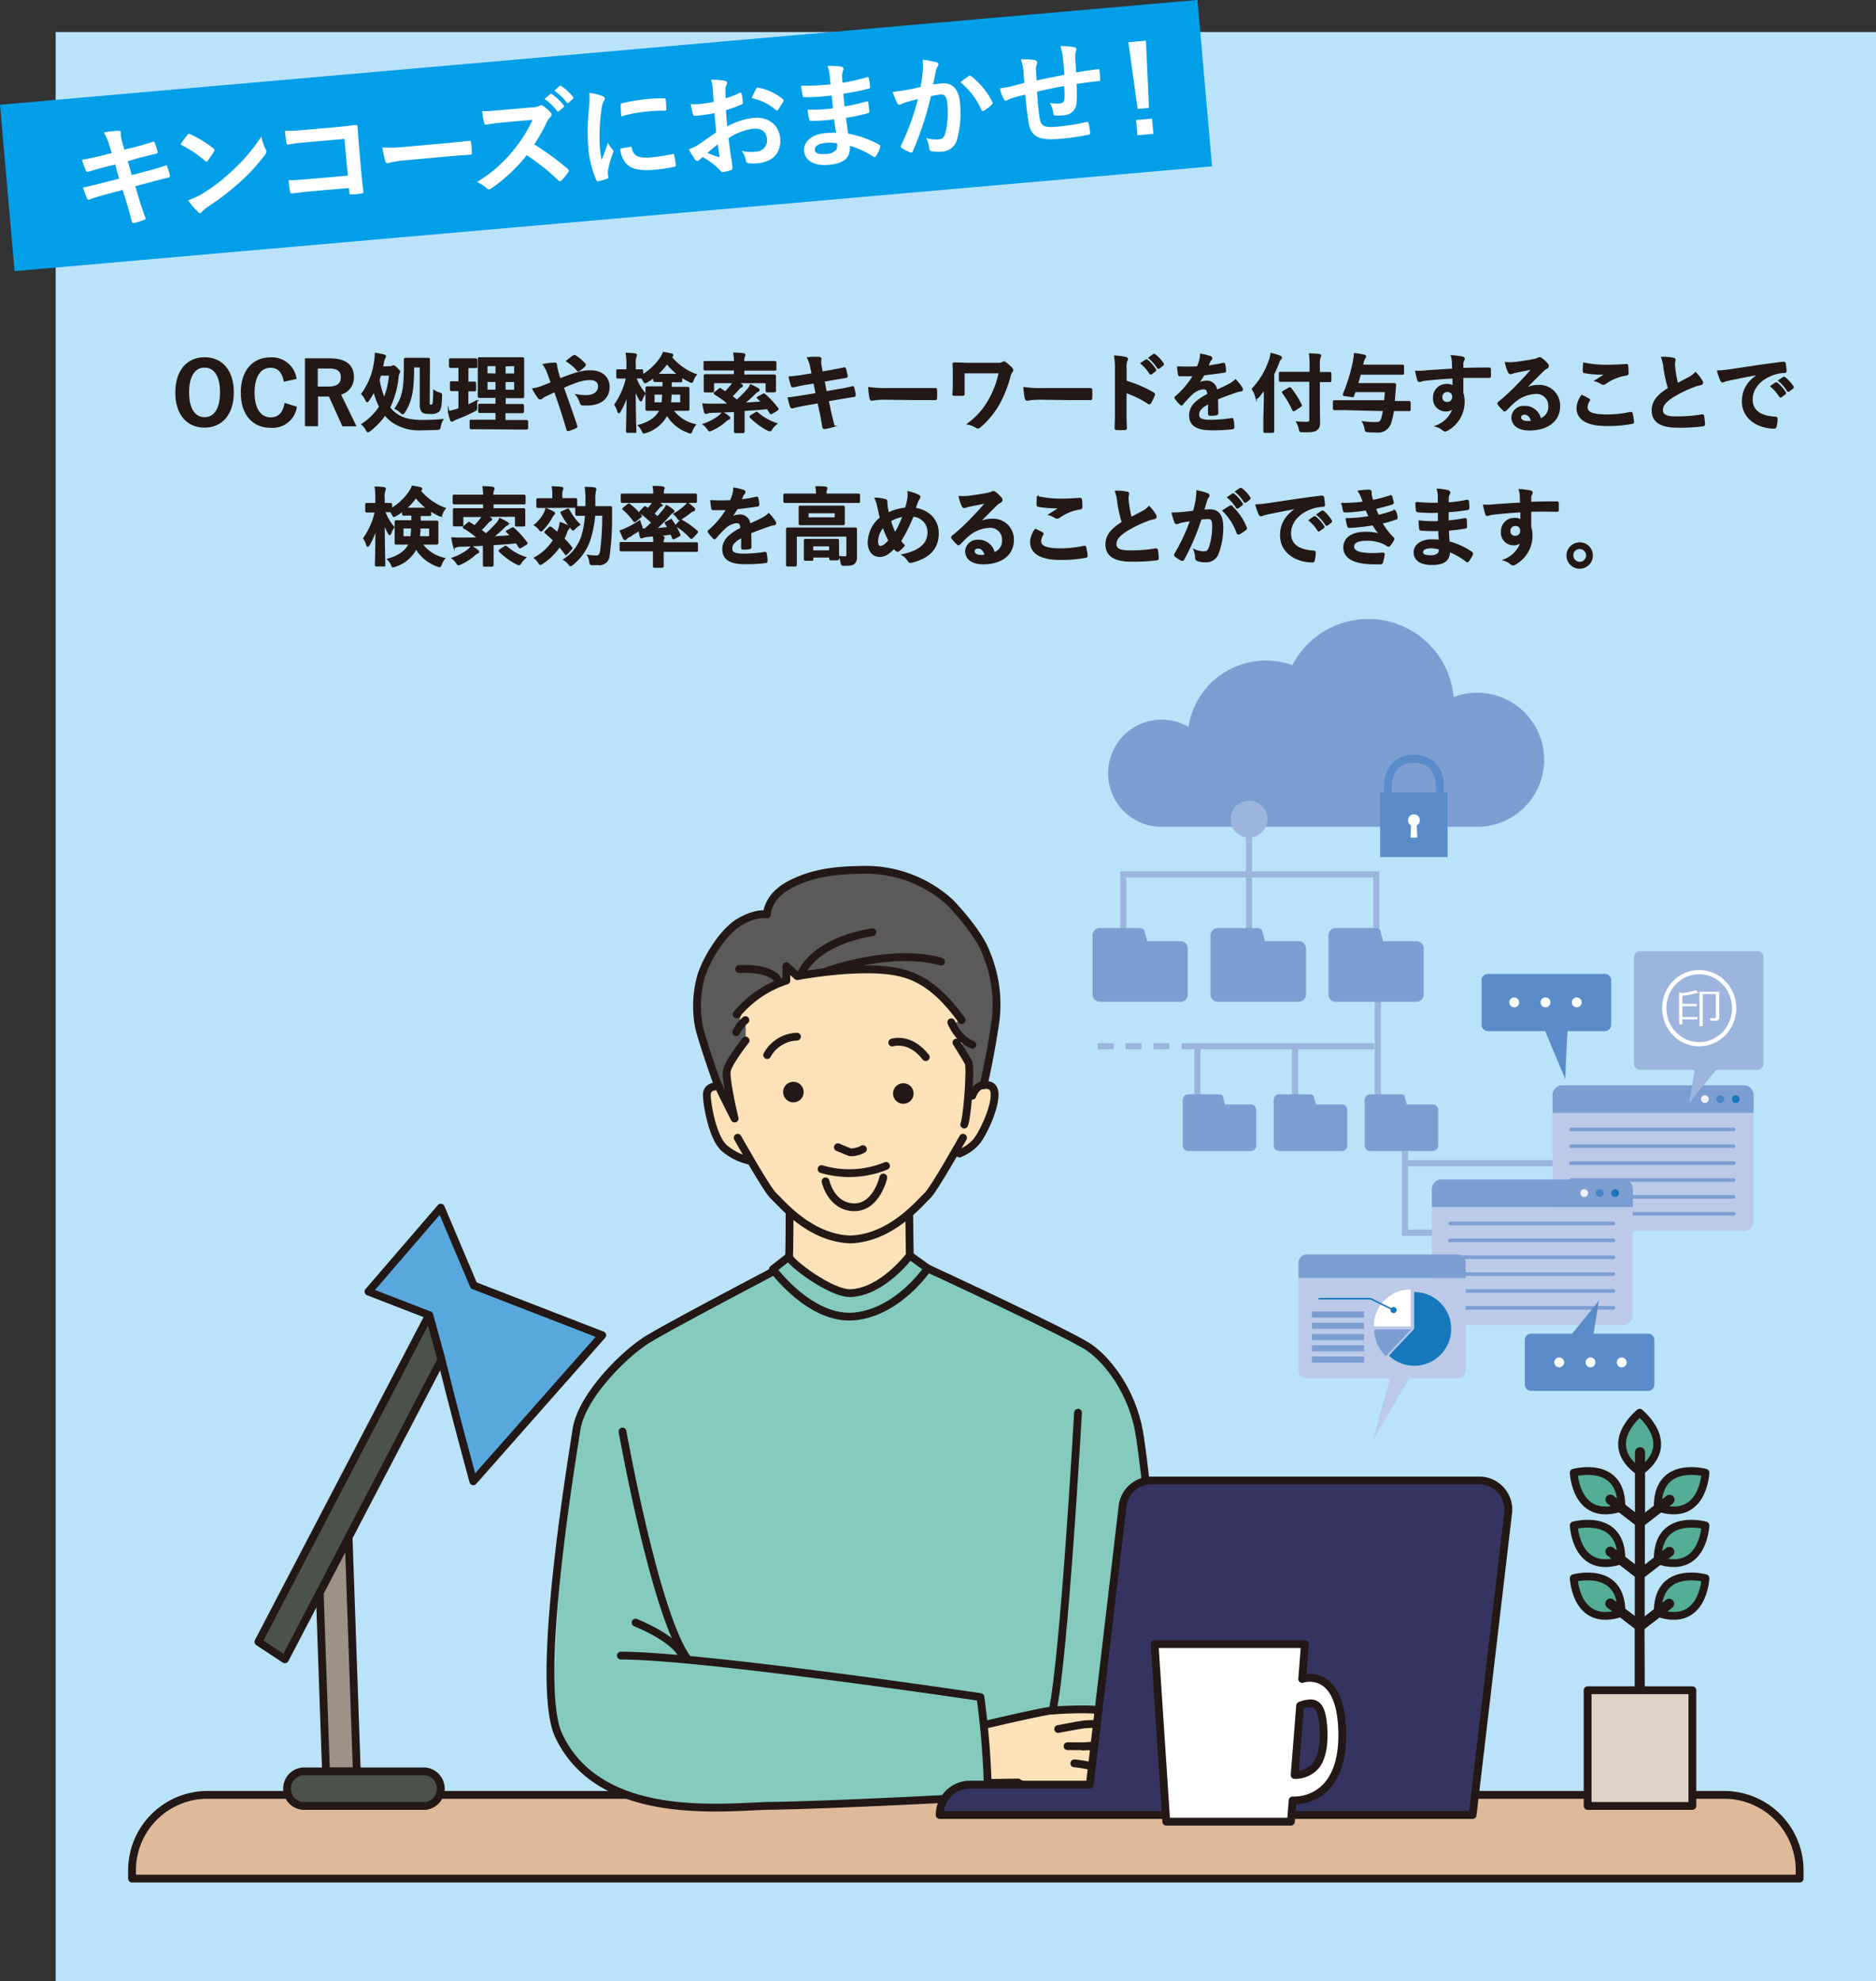 <svg id="レイヤー_1" data-name="レイヤー 1" xmlns="http://www.w3.org/2000/svg" viewBox="0 0 407.32 430"><rect x="0" y="0" width="407.32" height="430" fill="#333333" stroke="none"/><defs><style>.cls-1{fill:#bae2f8;}.cls-2{fill:#deba9a;}.cls-2,.cls-21,.cls-22,.cls-23,.cls-24,.cls-25,.cls-26,.cls-27,.cls-28,.cls-29,.cls-3,.cls-30{stroke:#231815;}.cls-2,.cls-21,.cls-22,.cls-23,.cls-24,.cls-25,.cls-26,.cls-27,.cls-28,.cls-29,.cls-30{stroke-linecap:round;stroke-linejoin:round;stroke-width:1.69px;}.cls-22,.cls-3{fill:#231815;}.cls-11,.cls-13,.cls-14,.cls-16,.cls-17,.cls-3{stroke-miterlimit:10;}.cls-3{stroke-width:0.33px;}.cls-4{fill:#009fe8;}.cls-30,.cls-5{fill:#fff;}.cls-6{fill:#7c9ed2;}.cls-7{fill:#eff2f9;}.cls-8{fill:#4884c4;}.cls-9{fill:#1677bd;}.cls-10{fill:#9db5dd;}.cls-11,.cls-13,.cls-14,.cls-16,.cls-17,.cls-21{fill:none;}.cls-11,.cls-14{stroke:#9db5dd;stroke-width:1.33px;}.cls-12{fill:#5a8cc9;}.cls-13{stroke:#5a8cc9;stroke-width:1.73px;}.cls-14{stroke-dasharray:3.46 2.6;}.cls-15{fill:#bbcae7;}.cls-16{stroke:#1677bd;stroke-width:0.33px;}.cls-17{stroke:#fff;stroke-width:0.92px;}.cls-18{fill:#84cabf;}.cls-19{fill:#fce1b9;}.cls-20{fill:#5b5959;}.cls-23{fill:#353360;}.cls-24{fill:#9e9186;}.cls-25{fill:#4a524a;}.cls-26{fill:#58a8de;}.cls-27{fill:#54ad96;}.cls-28{fill:#003934;}.cls-29{fill:#e1d1c7;}</style></defs><rect class="cls-1" x="12.09" y="6.95" width="395.23" height="423.05"/><path class="cls-2" d="M374.36,389.57H45.05A16.38,16.38,0,0,0,28.67,406v1.74H390.74V406A16.38,16.38,0,0,0,374.36,389.57Z"/><path class="cls-3" d="M50.6,85.16c0,4.76-2.49,7.49-6.19,7.49s-6.18-2.7-6.18-7.46,2.51-7.49,6.19-7.49S50.6,80.38,50.6,85.16Zm-9.71,0c0,3.69,1.41,5.55,3.53,5.55s3.52-1.86,3.52-5.55-1.4-5.54-3.52-5.54S40.89,81.47,40.89,85.17Z"/><path class="cls-3" d="M61.74,82.66c-.36-2-1.4-3-3-3-2.14,0-3.63,1.86-3.63,5.55s1.52,5.54,3.63,5.54c1.73,0,2.77-1,3.18-3.09l2.36.73a5.15,5.15,0,0,1-5.56,4.29c-3.74,0-6.27-2.69-6.27-7.46s2.55-7.49,6.27-7.49a5.23,5.23,0,0,1,5.49,4.39Z"/><path class="cls-3" d="M71.57,77.94c3.51,0,5.11,1.41,5.11,3.92a3.66,3.66,0,0,1-2.86,3.67l3.33,6.84h-2.7L71.53,85.9l-.65,0h-2v6.45H66.38V77.94Zm-2.74,6.12h2.51c2,0,2.83-.82,2.83-2.16s-.72-2.08-2.71-2.08H68.83Z"/><path class="cls-3" d="M84.51,79.65a1.53,1.53,0,0,0,.59-.09.76.76,0,0,1,.34-.11c.13,0,.33.13.72.52s.54.63.54.74a.49.49,0,0,1-.13.33c-.13.17-.15.41-.22,1.16a19.23,19.23,0,0,1-1.82,6.25,6.68,6.68,0,0,0,1,1.06c1.71,1.47,3.7,1.8,6.42,1.8a40.15,40.15,0,0,0,4.11-.2,4.18,4.18,0,0,0-.51,1.41c-.12.6-.12.6-.7.63-1.19.06-2.18.08-3.37.08a10.12,10.12,0,0,1-6.34-1.75A8.42,8.42,0,0,1,83.59,90a15.45,15.45,0,0,1-3.27,3.42c-.2.15-.33.25-.43.25s-.18-.13-.33-.41a3.81,3.81,0,0,0-.93-1.16,13.2,13.2,0,0,0,3.85-3.81,15.9,15.9,0,0,1-1.27-3.44,17.11,17.11,0,0,1-1.19,2c-.13.18-.22.3-.29.3s-.15-.12-.25-.32a4.56,4.56,0,0,0-.89-1.32,15.31,15.31,0,0,0,2.83-7.31,7.59,7.59,0,0,0,.11-1.45,16.68,16.68,0,0,1,1.84.35c.19.06.28.13.28.26a.64.64,0,0,1-.15.34,2.65,2.65,0,0,0-.3,1l-.18,1Zm-2.25,2.77a19.3,19.3,0,0,0,1.15,4.11,16.78,16.78,0,0,0,1.21-5.17h-2ZM93.14,87.5c0,.2,0,.32.11.39a.46.46,0,0,0,.31.09.44.44,0,0,0,.45-.24c.09-.15.19-.59.21-2.94a4.34,4.34,0,0,0,1.28.58c.33.09.33.15.32.74-.08,2.25-.27,2.79-.64,3.15a2.51,2.51,0,0,1-1.65.42c-1.06,0-1.45-.07-1.71-.27s-.52-.67-.52-1.46V79.59H89.75c0,5.25-.48,7.48-1.93,9.79-.17.26-.26.37-.37.37s-.21-.07-.4-.26a4.43,4.43,0,0,0-1.2-.82c1.5-2.23,2-3.92,2-9,0-1,0-1.53,0-1.64s0-.2.22-.2.43,0,1.58,0h1.69c1.16,0,1.51,0,1.64,0s.2,0,.2.2,0,.88,0,2.44Z"/><path class="cls-3" d="M101.52,88c.65-.29,1.28-.59,1.93-.94a12,12,0,0,0,0,1.2c0,.62,0,.62-.46.9a37.16,37.16,0,0,1-4,1.78,4,4,0,0,0-.58.28.38.38,0,0,1-.29.13c-.1,0-.17,0-.25-.24-.16-.48-.31-1.08-.46-1.75a12.8,12.8,0,0,0,1.75-.44l.54-.19v-4c-1.17,0-1.53,0-1.64,0s-.2,0-.2-.2V83.15c0-.21,0-.23.2-.23s.47,0,1.64,0V79.69h-.12c-1.24,0-1.63,0-1.74,0s-.19,0-.19-.2V78.16c0-.2,0-.22.19-.22s.5,0,1.74,0h1.94c1.26,0,1.66,0,1.75,0s.2,0,.2.22v1.36c0,.19,0,.2-.2.2s-.49,0-1.73,0V83c1,0,1.37,0,1.49,0s.18,0,.18.23v1.34c0,.18,0,.2-.18.2s-.47,0-1.49,0Zm3.4,5c-1.84,0-2.47,0-2.58,0s-.21,0-.21-.21V91.46c0-.18,0-.2.21-.2s.74,0,2.58,0h2.83V89.47H106.6c-1.72,0-2.29,0-2.4,0s-.21,0-.21-.21V88c0-.19,0-.2.21-.2s.68,0,2.4,0h1.15v-1.6h-1.21c-1.69,0-2.31,0-2.42,0s-.22,0-.22-.19,0-.7,0-2.06V79.91c0-1.32,0-1.9,0-2s0-.2.22-.2.73,0,2.42,0H111c1.71,0,2.3,0,2.43,0s.21,0,.21.2,0,.71,0,2V84c0,1.36,0,1.95,0,2.06s0,.19-.21.19-.72,0-2.43,0h-1.36v1.6H111c1.7,0,2.29,0,2.4,0s.21,0,.21.2V89.3c0,.19,0,.21-.21.21s-.7,0-2.4,0h-1.41v1.82h2.14c1.82,0,2.47,0,2.57,0s.2,0,.2.2v1.32c0,.19,0,.21-.2.21s-.75,0-2.57,0Zm2.83-11.77V79.3h-2.07v1.88Zm0,3.51v-2h-2.07v2Zm1.86-5.39v1.88h2.19V79.3Zm2.19,3.4h-2.19v2h2.19Z"/><path class="cls-3" d="M125,81.06a10.07,10.07,0,0,1,3.27-.52c2.4,0,3.93,1.4,3.93,3.44,0,2.4-1.77,3.87-4.8,3.87-.37,0-.58,0-.82,0s-.43-.11-.5-.33a5,5,0,0,0-.91-1.79,11.86,11.86,0,0,0,2.06.19c1.71,0,2.79-.76,2.79-2.07,0-1-.74-1.52-1.93-1.52a8.42,8.42,0,0,0-2.76.52,31.18,31.18,0,0,0-3.07,1.23c1,2.79,1.92,5.39,2.89,8.28.07.24.09.31-.17.44a8.76,8.76,0,0,1-1.6.6c-.13,0-.19,0-.24-.21-.88-3-1.68-5.47-2.68-8.26l-1.77.84a4.33,4.33,0,0,0-1,.58.47.47,0,0,1-.8-.1,11.1,11.1,0,0,1-1.14-1.82,9.05,9.05,0,0,0,1.82-.48c.41-.15,1-.37,2.16-.86-.22-.67-.48-1.41-.85-2.4a6.71,6.71,0,0,0-.86-1.54,13.1,13.1,0,0,1,2.49-.28c.17,0,.28.13.28.39a3.19,3.19,0,0,0,.08.61c.11.41.16.69.37,1.44.13.46.24.74.33,1C122.78,81.81,123.94,81.38,125,81.06Zm-.47-3.77a.4.4,0,0,1,.21-.08.37.37,0,0,1,.2.08,9.6,9.6,0,0,1,2,1.69.3.3,0,0,1,.09.21.32.32,0,0,1-.09.2,6,6,0,0,1-1.23,1,.3.3,0,0,1-.16.08.25.25,0,0,1-.15-.1,9.81,9.81,0,0,0-2.31-2A17.73,17.73,0,0,1,124.51,77.29Z"/><path class="cls-3" d="M135.85,82c-1.21,0-1.58,0-1.69,0s-.19,0-.19-.22V80.52c0-.18,0-.2.19-.2s.48,0,1.69,0h.32v-1.1a13.45,13.45,0,0,0-.15-2.49,14.82,14.82,0,0,1,1.79.13c.18,0,.31.09.31.2a.72.72,0,0,1-.11.39,5.19,5.19,0,0,0-.13,1.75v1.12c1,0,1.28,0,1.4,0s.2,0,.2.2v.92a12.39,12.39,0,0,0,4-3.78,5.44,5.44,0,0,0,.58-1.12c.7.12,1.2.21,1.71.34.15,0,.24.09.24.24a.27.27,0,0,1-.15.24l-.17.13a12.62,12.62,0,0,0,5.43,3.85,3.61,3.61,0,0,0-.65,1.14c-.11.33-.18.46-.31.46a1.05,1.05,0,0,1-.45-.17,17.2,17.2,0,0,1-1.75-1v.84c0,.19,0,.2-.22.2s-.5,0-1.79,0h-.26c0,.46,0,.91,0,1.32h1.27c1.67,0,2.25,0,2.36,0s.21,0,.21.21,0,.48,0,1.41v1.64c0,.91,0,1.28,0,1.39s0,.22-.21.22-.69,0-2.36,0H146a8.38,8.38,0,0,0,4.93,3.2,4.56,4.56,0,0,0-.71,1.24c-.13.34-.2.49-.35.49a1.51,1.51,0,0,1-.45-.15,8.85,8.85,0,0,1-4.61-3.8,7.68,7.68,0,0,1-4.54,3.83,1.41,1.41,0,0,1-.43.12c-.17,0-.22-.13-.37-.47a4.17,4.17,0,0,0-.78-1.1c2.45-.67,4-1.86,4.65-3.36h-.47c-1.65,0-2.23,0-2.36,0s-.2,0-.2-.22,0-.48,0-1.39V85.64c0-.93,0-1.3,0-1.41s0-.21.2-.21.71,0,2.36,0H144V82.74h-.09c-1.19,0-1.58,0-1.69,0s-.23,0-.23-.2v-.71a12,12,0,0,1-1.47,1,1.13,1.13,0,0,1-.44.2c-.13,0-.19-.13-.36-.45s-.22-.4-.35-.59h-.05L138,82a11.3,11.3,0,0,0,2,3.42,5.06,5.06,0,0,0-.63,1.2c-.07.22-.15.35-.22.35s-.15-.09-.24-.28a11.63,11.63,0,0,1-1.05-2.27c0,4.87.14,8.84.14,9.15s0,.21-.21.21H136.3c-.21,0-.22,0-.22-.21s.11-3.85.13-8.09a14.51,14.51,0,0,1-1.57,3.72c-.11.21-.2.32-.28.32s-.14-.1-.2-.32a5.1,5.1,0,0,0-.63-1.36A16.56,16.56,0,0,0,136.08,82Zm6.1,3.48v2h1.83a16.9,16.9,0,0,0,.15-2Zm4-4.18c.69,0,1.1,0,1.38,0a12.73,12.73,0,0,1-2.51-2.46,15.5,15.5,0,0,1-2.2,2.46c.26,0,.67,0,1.32,0Zm1.9,4.18h-2.19c0,.76-.08,1.4-.15,2h2.34Z"/><path class="cls-3" d="M158.18,90.42c.17.11.21.19.21.3s-.11.2-.28.24a2.21,2.21,0,0,0-.6.43,11.91,11.91,0,0,1-3,1.93,1.28,1.28,0,0,1-.43.15c-.14,0-.22-.13-.42-.43a4.45,4.45,0,0,0-.9-.93,11.88,11.88,0,0,0,3.37-1.76,4.74,4.74,0,0,0,.74-.79A9.09,9.09,0,0,1,158.18,90.42Zm7.46-4.78c.19-.11.24-.11.39,0a20.23,20.23,0,0,1,2.79,3c.12.17.1.22-.11.35l-1.06.65c-.24.13-.3.13-.37,0-.2-.33-.43-.65-.65-1-1.56.16-3.31.29-5.12.41V92c0,1.06,0,1.53,0,1.62s0,.21-.2.21h-1.58c-.19,0-.21,0-.21-.21s0-.56,0-1.62V89.25c-1.75.09-3.52.17-5.12.2a2.59,2.59,0,0,0-.78.13.65.65,0,0,1-.32.11c-.12,0-.22-.11-.27-.27a15.17,15.17,0,0,1-.36-1.7c.78.06,1.4.06,2,.06,1.17,0,2.4,0,3.6-.06a18.58,18.58,0,0,0-3-2.19c-.09-.06-.13-.1-.13-.15s0-.09.15-.19l.85-.7c.17-.15.21-.15.4,0s.65.43.94.63a16,16,0,0,0,1.36-1.54,3.72,3.72,0,0,0,.35-.58h-4.31V84.8c0,.19,0,.21-.21.21h-1.5c-.19,0-.21,0-.21-.21s0-.35,0-1.78v-.54c0-.5,0-.77,0-.9s0-.2.21-.2.74,0,2.51,0h3.83V80.25h-4c-1.71,0-2.28,0-2.39,0s-.21,0-.21-.2V78.72c0-.19,0-.2.21-.2s.68,0,2.39,0h4a8.21,8.21,0,0,0-.15-1.84c.67,0,1.36.06,2,.13.19,0,.32.11.32.19a.9.9,0,0,1-.13.41,2.62,2.62,0,0,0-.11,1.11h4.37c1.71,0,2.29,0,2.4,0s.2,0,.2.2v1.36c0,.18,0,.2-.2.2s-.69,0-2.4,0h-4.37v1.17h4.18c1.75,0,2.36,0,2.49,0s.21,0,.21.2,0,.4,0,.8V83c0,1.41,0,1.67,0,1.78s0,.21-.21.21h-1.48c-.21,0-.23,0-.23-.21V83H160c.37.17.68.34.85.43s.28.17.28.28-.07.18-.2.24a1.56,1.56,0,0,0-.56.45A21.79,21.79,0,0,1,158.84,86c.39.3.76.62,1.15.93a27.65,27.65,0,0,0,2.36-2.36,3.07,3.07,0,0,0,.63-1,12.15,12.15,0,0,1,1.58.82c.15.09.21.17.21.26s-.09.21-.24.26a1.78,1.78,0,0,0-.6.43,24.33,24.33,0,0,1-2.49,2.21c1.43-.07,2.79-.17,4-.26-.28-.28-.54-.56-.82-.82s-.11-.18.09-.31Zm-1.56,4a.43.43,0,0,1,.22-.09c.06,0,.1,0,.17.09a11.92,11.92,0,0,0,4.11,2.33,5.19,5.19,0,0,0-1,1.06c-.2.31-.28.44-.42.44a1.09,1.09,0,0,1-.43-.15A15,15,0,0,1,163,90.59c-.15-.13-.11-.19.07-.34Z"/><path class="cls-3" d="M176.15,80a8.78,8.78,0,0,0-.75-2.32,16.31,16.31,0,0,1,2.42-.06c.24,0,.37.09.37.28a4,4,0,0,0,0,1.34l.28,1.56,1.53-.26c1.05-.19,2.36-.41,3.32-.67.1,0,.17.07.21.2a12.72,12.72,0,0,1,.37,1.6c0,.13-.09.19-.28.21-.85.15-2.17.35-3.1.52l-1.64.3.46,2.38,2.7-.47A29.11,29.11,0,0,0,185,84c.24-.06.3,0,.32.2a10,10,0,0,1,.31,1.49.29.29,0,0,1-.28.32c-.55.07-1.67.26-3,.48l-2.57.45.43,2.06c.26,1.25.58,2.44.82,3.37,0,.09-.07.15-.24.2a11.88,11.88,0,0,1-1.7.39c-.24,0-.35-.07-.37-.22-.13-.69-.33-2-.59-3.18l-.47-2.19-2.53.44c-1.26.23-2.3.45-3,.64a.3.3,0,0,1-.43-.21c-.18-.54-.37-1.25-.52-1.84,1.14-.13,2.12-.28,3.46-.5l2.61-.43-.47-2.4-1.75.28c-1,.17-2.27.43-2.77.56-.19,0-.28,0-.35-.19a15.16,15.16,0,0,1-.52-1.86c1-.07,2-.2,3.31-.41l1.69-.26Z"/><path class="cls-3" d="M192.11,86.59a15.13,15.13,0,0,0-2.74.22c-.22,0-.37-.11-.43-.39a20.33,20.33,0,0,1-.27-2.25,23.36,23.36,0,0,0,4,.22h6c1.42,0,2.85,0,4.28,0,.28,0,.34,0,.34.26a17,17,0,0,1,0,1.75c0,.22-.08.29-.34.28-1.4,0-2.77,0-4.15,0Z"/><path class="cls-3" d="M209.27,83.18c0,.65,0,1.57,0,2.24,0,.29,0,.31-.33.33-.52,0-1.12,0-1.64,0-.24,0-.35,0-.35-.2.05-.75.09-1.58.09-2.37V81.44c0-1.08,0-1.73-.07-2.42,0-.11.09-.19.24-.19.82,0,2,.08,3.1.08h6.27a2,2,0,0,0,1.14-.21.4.4,0,0,1,.24-.11.62.62,0,0,1,.35.17A8.3,8.3,0,0,1,219.71,80a.56.56,0,0,1,.13.34.52.52,0,0,1-.17.35,3,3,0,0,0-.46,1.1,25.9,25.9,0,0,1-2.27,5.75,18.19,18.19,0,0,1-4.17,5.09.63.63,0,0,1-.45.21.62.62,0,0,1-.37-.13,5.48,5.48,0,0,0-1.78-.71,15.85,15.85,0,0,0,4.7-5.37A19.93,19.93,0,0,0,217,80.86h-7.74Z"/><path class="cls-3" d="M225.81,86.59a14.94,14.94,0,0,0-2.73.22c-.23,0-.37-.11-.43-.39a19.81,19.81,0,0,1-.28-2.25,23.56,23.56,0,0,0,4,.22h6c1.41,0,2.84,0,4.28,0,.27,0,.33,0,.33.26a12.78,12.78,0,0,1,0,1.75c0,.22-.07.29-.33.28-1.4,0-2.78,0-4.15,0Z"/><path class="cls-3" d="M244.45,82.77a26.73,26.73,0,0,1,5.92,2.53c.2.12.3.25.2.49a11.12,11.12,0,0,1-.8,1.62c-.07.13-.15.2-.24.2a.29.29,0,0,1-.2-.09,20.27,20.27,0,0,0-4.9-2.38v4.11c0,1.21,0,2.3.08,3.64,0,.23-.08.28-.34.28a11.36,11.36,0,0,1-1.65,0c-.26,0-.35,0-.35-.28.05-1.37.07-2.47.07-3.66V80.08a14.23,14.23,0,0,0-.19-2.76,14,14,0,0,1,2.33.3c.26.06.35.17.35.32a.92.92,0,0,1-.15.43,4.79,4.79,0,0,0-.13,1.74Zm4.34-4.57c.09-.08.16-.06.28,0a8.54,8.54,0,0,1,1.76,2,.18.18,0,0,1-.05.29l-.78.58a.2.2,0,0,1-.32-.06,9.14,9.14,0,0,0-1.88-2.15ZM250.44,77c.11-.07.17-.06.28,0a7.74,7.74,0,0,1,1.77,1.91.22.22,0,0,1-.06.34l-.74.57c-.15.12-.24.06-.32,0a8.56,8.56,0,0,0-1.86-2.14Z"/><path class="cls-3" d="M264.36,89.66c0,.2-.11.29-.35.33a9.67,9.67,0,0,1-1.32.09c-.17,0-.24-.11-.24-.29,0-.67,0-1.6,0-2.27-1.66.85-2.25,1.58-2.25,2.47s.63,1.29,2.58,1.29a31,31,0,0,0,4.63-.38c.17,0,.25,0,.26.21a7.78,7.78,0,0,1,.17,1.52c0,.23-.06.36-.2.36a33.87,33.87,0,0,1-4.62.24c-3.05,0-4.67-.91-4.67-3.07,0-1.79,1.12-3.09,3.93-4.54-.06-1-.28-1.32-1.12-1.28a4.39,4.39,0,0,0-2.56,1.34,25,25,0,0,0-1.86,2c-.1.12-.15.17-.23.17a.34.34,0,0,1-.2-.13,8.79,8.79,0,0,1-1.06-1.23.29.29,0,0,1-.08-.16c0-.08,0-.13.13-.21a18.79,18.79,0,0,0,3.89-4.61c-.87,0-1.88,0-3,0-.17,0-.23-.09-.27-.29s-.13-1-.18-1.55a38.21,38.21,0,0,0,4.28,0,15.32,15.32,0,0,0,.56-1.6,4.68,4.68,0,0,0,.13-1.13,11.71,11.71,0,0,1,2.12.52.35.35,0,0,1,.22.32.38.38,0,0,1-.13.28,1.61,1.61,0,0,0-.32.44c-.11.26-.2.5-.43,1a30,30,0,0,0,3.39-.58c.2,0,.26,0,.3.19a6,6,0,0,1,.18,1.34c0,.18,0,.26-.31.29-1.4.21-3,.41-4.35.56a19.34,19.34,0,0,1-1.4,2.07l0,0a3.68,3.68,0,0,1,1.86-.57,2.05,2.05,0,0,1,2.27,2c.72-.34,1.78-.82,2.73-1.31a5.49,5.49,0,0,0,1.42-1,11.73,11.73,0,0,1,1.3,1.64.71.71,0,0,1,.15.4c0,.15-.1.23-.28.27a5.72,5.72,0,0,0-1.14.27c-1.21.43-2.42.84-4,1.49Z"/><path class="cls-3" d="M274.57,86.55c0-.67,0-1.39,0-2.16-.41.6-.86,1.17-1.34,1.75-.15.17-.24.24-.32.24s-.14-.09-.22-.29a5.93,5.93,0,0,0-.74-1.66,17.35,17.35,0,0,0,3.74-6.32,6.34,6.34,0,0,0,.31-1.34,14.65,14.65,0,0,1,1.88.57c.21.08.3.15.3.28s-.06.21-.21.34a1.54,1.54,0,0,0-.37.74c-.33.84-.69,1.66-1.1,2.48v9.59c0,1.81,0,2.72,0,2.81s0,.21-.2.21h-1.62c-.19,0-.21,0-.21-.21s0-1,0-2.81Zm6-3.85c-1.78,0-2.42,0-2.53,0s-.2,0-.2-.21V81.06c0-.18,0-.2.2-.2s.75,0,2.53,0h3.93V79.5a17.23,17.23,0,0,0-.13-2.64c.68,0,1.37.06,2,.13.19,0,.3.11.3.2a.9.9,0,0,1-.13.41,6,6,0,0,0-.13,1.85V80.9c1.6,0,2.18,0,2.29,0s.2,0,.2.2v1.47c0,.19,0,.21-.2.21s-.69,0-2.29,0v5.15c0,1.3.05,2.55.05,3.57s-.13,1.34-.61,1.73-1.17.43-3,.43c-.57,0-.57,0-.7-.58a5,5,0,0,0-.56-1.45,20.71,20.71,0,0,0,2.14.08c.52,0,.71-.17.71-.62V82.7ZM281.1,89a.51.51,0,0,1-.22.11c-.06,0-.1-.05-.15-.16a19.81,19.81,0,0,0-2.16-3.67c-.13-.16-.11-.18.13-.33l1.17-.67c.19-.11.23-.08.36.05a19.85,19.85,0,0,1,2.25,3.54c.09.17,0,.2-.17.33Z"/><path class="cls-3" d="M292.08,88.86c-1.66,0-2.21,0-2.33,0s-.18,0-.18-.2V87.26c0-.21,0-.23.18-.23s.67,0,2.33,0h8.59c.08-.61.13-1.3.19-2.08h-6.7c-.09.3-.2.59-.31.89s-.12.19-.38.17L292,85.83c-.28,0-.32-.13-.25-.32a37.7,37.7,0,0,0,2.16-7.07,13.73,13.73,0,0,0,.21-1.64,14.87,14.87,0,0,1,2,.34c.24,0,.32.15.32.26a.6.6,0,0,1-.19.37,4.2,4.2,0,0,0-.42,1.32l-.06.22h6.29c1.73,0,2.3,0,2.41,0s.21,0,.21.2v1.45c0,.19,0,.21-.21.21s-.68,0-2.41,0h-6.74c-.18.71-.39,1.41-.61,2.14h5.69c1.67,0,2.21,0,2.33,0s.24.06.24.24l-.17,2-.13,1.65h.95c1.64,0,2.19,0,2.31,0s.18,0,.18.23v1.43c0,.19,0,.2-.18.2s-.67,0-2.31,0H302.5a15,15,0,0,1-.56,2.56,2.81,2.81,0,0,1-3.07,2.09c-.49,0-1.08,0-1.73-.06s-.6,0-.71-.61a4.77,4.77,0,0,0-.5-1.45,17.61,17.61,0,0,0,2.64.18c.69,0,1.17,0,1.43-.82a12.4,12.4,0,0,0,.43-1.89Z"/><path class="cls-3" d="M315.4,78.61a5.51,5.51,0,0,0-.22-1.36,20.8,20.8,0,0,1,2.18.26c.31.06.52.19.52.35a.79.79,0,0,1-.17.43,1.9,1.9,0,0,0-.15.54c0,.24,0,.48,0,1.19,2-.07,3.93-.09,5.71-.09.23,0,.26,0,.28.28,0,.46,0,1,0,1.41,0,.21-.09.26-.31.24-1.94,0-3.74,0-5.68,0,0,1.13,0,2.32,0,3.46a5.64,5.64,0,0,1,.28,1.84,6.94,6.94,0,0,1-3.31,6,1.84,1.84,0,0,1-.73.35,1,1,0,0,1-.55-.28,4,4,0,0,0-1.42-.74,6.23,6.23,0,0,0,3.82-4.1,2.17,2.17,0,0,1-1.75.75,2.58,2.58,0,0,1-2.59-2.85,2.71,2.71,0,0,1,2.81-2.79,2.25,2.25,0,0,1,1.41.37c0-.65,0-1.28,0-1.89-2.35.13-5,.35-6.44.55-.41.06-.71.23-.87.23s-.26-.08-.32-.26a13.32,13.32,0,0,1-.47-1.88,12.22,12.22,0,0,0,2.27-.08c1.14-.09,3.54-.24,5.77-.37C315.42,79.58,315.42,79.11,315.4,78.61ZM313,86.14a1.16,1.16,0,0,0,1.19,1.27,1.2,1.2,0,0,0,1.27-1.29,1.12,1.12,0,0,0-1.23-1.19A1.18,1.18,0,0,0,313,86.14Z"/><path class="cls-3" d="M331,84.54a5.61,5.61,0,0,1,2.95-.83,4.32,4.32,0,0,1,4.62,4.46c0,3.11-2.51,5.1-6.49,5.1-2.35,0-3.76-1-3.76-2.74a2.47,2.47,0,0,1,2.62-2.27,3.39,3.39,0,0,1,3.5,2.72,2.82,2.82,0,0,0,1.9-2.83,2.72,2.72,0,0,0-2.92-2.81,7.6,7.6,0,0,0-4.77,2c-.54.49-1.06,1-1.61,1.58-.14.13-.23.21-.32.21a.46.46,0,0,1-.28-.17,8.35,8.35,0,0,1-1.1-1.21c-.11-.15-.05-.28.1-.43a44,44,0,0,0,4.4-4.11c1.16-1.19,2-2.12,2.89-3.18-1.12.21-2.44.47-3.59.71a5.87,5.87,0,0,0-.78.22,1.34,1.34,0,0,1-.38.1c-.18,0-.31-.1-.41-.32a9.13,9.13,0,0,1-.65-2,8.36,8.36,0,0,0,1.73,0c1.14-.11,2.78-.35,4.23-.63a5.83,5.83,0,0,0,1-.28.88.88,0,0,1,.35-.15.63.63,0,0,1,.43.15A6.88,6.88,0,0,1,335.92,79a.67.67,0,0,1,.2.44.49.49,0,0,1-.32.45,3,3,0,0,0-.81.6c-1.36,1.32-2.61,2.62-4,4Zm0,5.3c-.54,0-.9.32-.9.71,0,.58.51,1,1.62,1a3.81,3.81,0,0,0,.86-.08C332.34,90.42,331.79,89.84,331,89.84Z"/><path class="cls-3" d="M344.92,86.63c.17.09.19.18.09.33a3.16,3.16,0,0,0-.48,1.41c0,1.18,1.21,1.75,4.41,1.75a23.39,23.39,0,0,0,5-.54c.26,0,.35,0,.39.17a16.86,16.86,0,0,1,.3,1.82c0,.17-.09.24-.32.28a27.72,27.72,0,0,1-5.54.45c-4.17,0-6.31-1.34-6.31-3.76a4.91,4.91,0,0,1,1-2.66C344,86.12,344.44,86.36,344.92,86.63Zm4.21-7.3c1.35,0,2.75-.09,3.94-.16.18,0,.26,0,.28.2a13.51,13.51,0,0,1,.09,1.58c0,.26-.09.37-.32.39a10.9,10.9,0,0,0-4.55,1.84.76.76,0,0,1-.47.17.82.82,0,0,1-.39-.11,4.48,4.48,0,0,0-1.3-.6c1-.63,1.79-1.15,2.44-1.54a12,12,0,0,1-1.53.06,22.56,22.56,0,0,1-3.25-.32c-.17,0-.25-.11-.25-.33,0-.45,0-1,.08-1.66A23.17,23.17,0,0,0,349.13,79.33Z"/><path class="cls-3" d="M363.3,77.81c.23,0,.34.15.34.3s-.13.52-.13.78.05.82.09,1.24a26.38,26.38,0,0,0,.6,3.2l2.64-1.41a4.54,4.54,0,0,0,1.28-1,9.74,9.74,0,0,1,1.36,1.75.79.79,0,0,1,.13.39c0,.19-.11.34-.37.38a8.89,8.89,0,0,0-1.79.55,25.44,25.44,0,0,0-4.37,2.18c-1.62,1.06-2.19,1.93-2.19,2.81,0,1.1.82,1.56,2.95,1.56a32.51,32.51,0,0,0,5.68-.43c.2,0,.29,0,.33.23.09.5.15,1.17.19,1.73,0,.2-.11.29-.34.31a38.66,38.66,0,0,1-5.54.28c-3.52,0-5.38-1.15-5.38-3.57,0-2.06,1.36-3.42,3.54-4.8a28.07,28.07,0,0,1-1-4.54,8.45,8.45,0,0,0-.48-2.15A10.54,10.54,0,0,1,363.3,77.81Z"/><path class="cls-3" d="M381.85,81.18c-2.27.42-4.26.81-6.25,1.22-.7.17-.89.21-1.17.3a1,1,0,0,1-.41.15.42.42,0,0,1-.35-.28,12.72,12.72,0,0,1-.69-2,27.14,27.14,0,0,0,3-.31c2.28-.34,6.38-1,11.18-1.59.27,0,.37.08.39.21a11.15,11.15,0,0,1,.2,1.64c0,.22-.11.27-.35.27a8.44,8.44,0,0,0-2.27.41c-3.16,1.08-4.75,3.26-4.75,5.49,0,2.4,1.72,3.7,5,3.91.3,0,.41.07.41.28a6.68,6.68,0,0,1-.2,1.6c-.06.27-.13.39-.36.39-3.27,0-6.86-1.88-6.86-5.75,0-2.64,1.32-4.43,3.57-5.9Zm3.69,2c.09-.07.16-.05.27,0a8.54,8.54,0,0,1,1.77,2,.19.19,0,0,1-.05.3l-.79.58a.19.19,0,0,1-.31-.06,9.43,9.43,0,0,0-1.88-2.16Zm1.65-1.2c.11-.08.17-.06.28,0a7.78,7.78,0,0,1,1.77,1.92.21.21,0,0,1-.06.33l-.74.58a.19.19,0,0,1-.32-.06,9,9,0,0,0-1.86-2.14Z"/><path class="cls-3" d="M81.34,111.07c-1.21,0-1.58,0-1.69,0s-.19,0-.19-.23v-1.3c0-.18,0-.2.19-.2s.48,0,1.69,0h.31v-1.09a13.75,13.75,0,0,0-.14-2.5,17.2,17.2,0,0,1,1.78.13c.19,0,.32.1.32.21a.82.82,0,0,1-.11.39,4.85,4.85,0,0,0-.13,1.75v1.11c.94,0,1.28,0,1.39,0s.21,0,.21.2v.91a12.33,12.33,0,0,0,4-3.77,5.44,5.44,0,0,0,.58-1.12,16.61,16.61,0,0,1,1.71.34c.15,0,.24.09.24.24a.26.26,0,0,1-.15.24l-.16.13a12.62,12.62,0,0,0,5.43,3.85,3.68,3.68,0,0,0-.65,1.13c-.11.34-.19.47-.32.47a1.26,1.26,0,0,1-.44-.17,16.17,16.17,0,0,1-1.75-1v.84c0,.18,0,.2-.23.2s-.5,0-1.78,0h-.26c0,.47,0,.92,0,1.33h1.26c1.68,0,2.26,0,2.37,0s.2,0,.2.2,0,.49,0,1.42v1.63c0,.91,0,1.29,0,1.4s0,.22-.2.22-.69,0-2.37,0h-.91a8.32,8.32,0,0,0,4.93,3.2,4.48,4.48,0,0,0-.7,1.25c-.14.33-.21.48-.36.48a1.39,1.39,0,0,1-.45-.15,8.82,8.82,0,0,1-4.61-3.79,7.68,7.68,0,0,1-4.54,3.83,1.22,1.22,0,0,1-.42.11c-.17,0-.23-.13-.38-.46a3.63,3.63,0,0,0-.78-1.1c2.46-.67,4-1.86,4.65-3.37h-.46c-1.66,0-2.23,0-2.36,0s-.21,0-.21-.22,0-.49,0-1.4V114.7c0-.93,0-1.31,0-1.42s0-.2.21-.2.7,0,2.36,0h1.06v-1.33h-.1c-1.19,0-1.58,0-1.69,0s-.22,0-.22-.2v-.71a13.73,13.73,0,0,1-1.47,1,1.17,1.17,0,0,1-.45.21c-.13,0-.18-.13-.35-.45a5.73,5.73,0,0,0-.35-.59h-.06l-1.32,0a11.32,11.32,0,0,0,2,3.42,5,5,0,0,0-.63,1.19c-.08.23-.15.36-.23.36s-.15-.1-.24-.28a11.89,11.89,0,0,1-1-2.27c0,4.87.13,8.83.13,9.15s0,.2-.2.2H81.78c-.2,0-.22,0-.22-.2s.11-3.85.13-8.09a14.3,14.3,0,0,1-1.56,3.72c-.11.2-.2.31-.28.31s-.15-.09-.2-.31a4.8,4.8,0,0,0-.64-1.36,16.47,16.47,0,0,0,2.55-5.84Zm6.1,3.48v2h1.82a14.91,14.91,0,0,0,.15-2Zm4-4.19c.69,0,1.1,0,1.37,0a12.68,12.68,0,0,1-2.51-2.45,14.94,14.94,0,0,1-2.19,2.45c.26,0,.67,0,1.32,0Zm1.9,4.19h-2.2c0,.76-.07,1.39-.15,2h2.35Z"/><path class="cls-3" d="M103.67,119.48c.17.11.2.18.2.29s-.11.21-.28.25a2.11,2.11,0,0,0-.59.42,12.1,12.1,0,0,1-3,1.94,1.45,1.45,0,0,1-.43.15c-.15,0-.22-.13-.43-.43a4.19,4.19,0,0,0-.89-.93,12.17,12.17,0,0,0,3.37-1.77,4.66,4.66,0,0,0,.74-.78A10.28,10.28,0,0,1,103.67,119.48Zm7.46-4.78c.18-.12.24-.12.39,0a20.29,20.29,0,0,1,2.79,3.06c.11.16.09.22-.11.35l-1.06.65c-.24.13-.3.13-.38,0-.2-.33-.42-.65-.65-1-1.56.17-3.31.3-5.11.41V121c0,1.06,0,1.53,0,1.62s0,.2-.21.2h-1.58c-.19,0-.2,0-.2-.2s0-.56,0-1.62V118.3c-1.74.1-3.51.17-5.11.21a2.3,2.3,0,0,0-.78.13.68.68,0,0,1-.32.11c-.13,0-.22-.11-.28-.28a12.69,12.69,0,0,1-.35-1.69c.78.06,1.39.06,2,.06,1.17,0,2.4,0,3.61-.06a18.7,18.7,0,0,0-3-2.2c-.09,0-.12-.09-.12-.14s0-.1.14-.19l.86-.71c.17-.15.2-.15.39,0s.65.42,1,.63a14.92,14.92,0,0,0,1.36-1.55,3.66,3.66,0,0,0,.35-.57h-4.32v1.84c0,.19,0,.2-.2.2H98.7c-.18,0-.2,0-.2-.2s0-.35,0-1.79v-.54c0-.5,0-.76,0-.89s0-.2.2-.2.75,0,2.51,0h3.84V109.3h-4c-1.71,0-2.29,0-2.4,0s-.2,0-.2-.21v-1.35c0-.19,0-.21.2-.21s.69,0,2.4,0h4a8.15,8.15,0,0,0-.15-1.84c.67,0,1.36,0,2,.13.18,0,.31.11.31.18a.76.76,0,0,1-.13.41,2.93,2.93,0,0,0-.11,1.12h4.37c1.71,0,2.29,0,2.4,0s.21,0,.21.21v1.35c0,.19,0,.21-.21.21s-.69,0-2.4,0H107v1.17h4.19c1.75,0,2.36,0,2.49,0s.2,0,.2.2,0,.39,0,.8v.65c0,1.42,0,1.68,0,1.79s0,.2-.2.2h-1.49c-.2,0-.22,0-.22-.2V112h-6.42c.37.17.69.33.86.43s.28.16.28.27-.08.19-.21.25a1.72,1.72,0,0,0-.56.44,17.21,17.21,0,0,1-1.56,1.64c.39.3.76.61,1.15.93a27.81,27.81,0,0,0,2.37-2.36,3.26,3.26,0,0,0,.63-1,12.15,12.15,0,0,1,1.58.82c.15.09.2.16.2.26s-.09.2-.24.26a1.63,1.63,0,0,0-.59.43,26.82,26.82,0,0,1-2.49,2.21c1.43-.07,2.79-.17,4-.26-.28-.28-.54-.56-.82-.82s-.11-.19.1-.32Zm-1.56,4a.33.33,0,0,1,.22-.09s.09,0,.17.09a11.75,11.75,0,0,0,4.11,2.32,5.43,5.43,0,0,0-.95,1.06c-.21.32-.28.45-.43.45a1.45,1.45,0,0,1-.43-.15,15,15,0,0,1-3.74-2.7c-.14-.13-.11-.18.08-.33Z"/><path class="cls-3" d="M119.24,114.58c.19-.16.25-.18.39-.07.47.35.94.74,1.4,1.15l.22-.54a5.83,5.83,0,0,0,.41-1.63,8.89,8.89,0,0,1,1.64.69c.19.09.24.16.24.27a.5.5,0,0,1-.2.36,2.11,2.11,0,0,0-.39.8c-.17.46-.36.89-.56,1.32a22.37,22.37,0,0,1,1.65,1.86c.13.13.13.18,0,.35l-.93,1c-.1.09-.15.14-.21.14s-.11-.05-.17-.12a17.88,17.88,0,0,0-1.26-1.59,13.33,13.33,0,0,1-3.7,3.67c-.23.15-.34.22-.43.22s-.2-.13-.39-.43a3.84,3.84,0,0,0-.84-.93,11,11,0,0,0,4.11-3.85c-.57-.57-1.17-1.11-1.75-1.6-.14-.11-.13-.16,0-.31Zm-1-3.21a6.17,6.17,0,0,0,.32-.91,10.44,10.44,0,0,1,1.52.67c.19.09.28.18.28.29s-.07.17-.2.28a2.53,2.53,0,0,0-.41.62,13.27,13.27,0,0,1-1.9,2.58c-.2.19-.32.3-.41.3s-.18-.11-.33-.34a3.52,3.52,0,0,0-1-.89A8.1,8.1,0,0,0,118.22,111.37Zm.84-1.29c-1.62,0-2.16,0-2.27,0s-.2,0-.2-.2v-1.34c0-.21,0-.23.2-.23s.65,0,2.27,0h1v-.61a10.86,10.86,0,0,0-.11-2,15.37,15.37,0,0,1,1.86.13c.21,0,.32.09.32.18a1.06,1.06,0,0,1-.13.39,3.91,3.91,0,0,0-.09,1.27v.61h.76c1.62,0,2.16,0,2.27,0s.2,0,.2.23v1.34c0,.18,0,.2-.2.2s-.65,0-2.27,0Zm4.07.52c.21-.09.24-.09.34.08a13.18,13.18,0,0,0,2.34,3.18,5.16,5.16,0,0,0-1,.8c-.21.2-.32.32-.41.32s-.21-.12-.39-.36a20.29,20.29,0,0,1-2.12-3.22c-.1-.18-.06-.22.14-.31Zm5.92,1.19a22.63,22.63,0,0,1-1,5.23,11.54,11.54,0,0,1-3.72,5.43c-.24.19-.35.28-.47.28s-.18-.09-.37-.33a3.12,3.12,0,0,0-1.06-.93,9.63,9.63,0,0,0,3.93-5.08,20.52,20.52,0,0,0,.8-4.6c-1.34,0-1.81,0-1.9,0s-.22,0-.22-.2v-1.36c0-.19,0-.21.22-.21s.56,0,2,0c0-.5,0-1,0-1.56a18.34,18.34,0,0,0-.15-2.62c.69,0,1.26,0,1.91.11.19,0,.28.11.28.22a2,2,0,0,1-.13.5,10.71,10.71,0,0,0-.09,1.85c0,.52,0,1,0,1.5h1.3c1.51,0,2,0,2.12,0s.21,0,.21.23c0,.65,0,1.19,0,1.77a58.44,58.44,0,0,1-.52,8.48,2.05,2.05,0,0,1-2.34,2c-.39,0-.77,0-1.14,0-.52,0-.52,0-.63-.63a3.51,3.51,0,0,0-.43-1.29,11.32,11.32,0,0,0,1.79.15c.57,0,.82-.2,1-1.15a58.32,58.32,0,0,0,.46-7.82Z"/><path class="cls-3" d="M137.53,109c-1.7,0-2.25,0-2.38,0s-.21,0-.21-.2v-1.29c0-.2,0-.22.21-.22s.68,0,2.38,0H142a6.85,6.85,0,0,0-.13-1.66c.69,0,1.32,0,2,.11.17,0,.28.1.28.21a1.15,1.15,0,0,1-.11.33,3.22,3.22,0,0,0-.08,1h4.62c1.69,0,2.25,0,2.36,0s.22,0,.22.22v1.29c0,.18,0,.2-.22.2s-.67,0-2.36,0h-5.79c.22.13.43.25.61.38s.23.16.23.28-.09.14-.21.2a1,1,0,0,0-.39.34,14.22,14.22,0,0,1-1.13,1.28c.31.26.59.54.85.78.45-.48.86-1,1.23-1.4a5.61,5.61,0,0,0,.73-1.09,10.51,10.51,0,0,1,1.35.93c.17.15.21.2.21.3s-.11.16-.24.22a2.52,2.52,0,0,0-.65.57,30,30,0,0,1-3,3c.84,0,1.73-.15,2.7-.26q-.26-.45-.54-.87c-.09-.15-.09-.19.15-.3l.87-.47c.19-.09.21,0,.3.1a18.19,18.19,0,0,1,1.69,3c.08.17.08.21-.15.32l-1,.54c-.21.11-.28.07-.35-.15l-.34-.84c-1.34.21-2.51.36-3.64.47.61,0,1.19.11,1.78.17.17,0,.28.09.28.22s0,.17-.11.32a2.12,2.12,0,0,0-.08.83h4.93c1.66,0,2.22,0,2.33,0s.18,0,.18.2v1.36c0,.18,0,.2-.18.2s-.67,0-2.33,0h-4.93v1.24c0,1.27,0,1.86,0,2s0,.21-.2.21h-1.6c-.19,0-.21,0-.21-.21s0-.7,0-2V119.5h-4.72c-1.66,0-2.22,0-2.33,0s-.19,0-.19-.2V118c0-.19,0-.2.19-.2s.67,0,2.33,0H142a7.15,7.15,0,0,0-.11-1.52c-.56,0-1.1.11-1.66.15a2.36,2.36,0,0,0-.67.18.61.61,0,0,1-.28.08c-.11,0-.16-.1-.22-.26a9.67,9.67,0,0,1-.24-1.38c-.73.48-1.45.89-2.27,1.41a1.8,1.8,0,0,0-.56.41.4.4,0,0,1-.28.19.3.3,0,0,1-.26-.17c-.24-.48-.52-1.13-.72-1.65a9.56,9.56,0,0,0,1.22-.51,21.3,21.3,0,0,0,2.94-1.63,6.39,6.39,0,0,0,.34,1,2.06,2.06,0,0,1,.13.45c0,.13-.08.18-.26.31.31,0,.61,0,.95,0,.54-.45,1-.93,1.54-1.41a25.47,25.47,0,0,0-2.49-2.14c-.1-.06-.13-.11-.13-.15s0-.09.09-.17l.76-.8c.17-.18.23-.2.38-.09l.5.37c.28-.33.56-.67.82-1a3.59,3.59,0,0,0,.27-.49Zm-1.18.54c.19-.14.23-.14.36,0a13.92,13.92,0,0,1,2.42,2.32c.11.15.11.22-.12.39l-1,.8c-.18.15-.28.15-.37,0a12.53,12.53,0,0,0-2.25-2.47c-.15-.13-.13-.17.06-.32Zm14.27.75a.41.41,0,0,1,.15.33c0,.1-.11.21-.28.24a1.63,1.63,0,0,0-.65.36c-.54.43-1.19.89-1.86,1.32-.22.15-.35.24-.46.24s-.23-.11-.39-.39a4.28,4.28,0,0,0-.75-.82,14.14,14.14,0,0,0,2.2-1.58,3.42,3.42,0,0,0,.7-.78A14.36,14.36,0,0,1,150.62,110.29Zm-2.92,2.77c.13-.17.17-.17.34-.07a18.6,18.6,0,0,1,3.25,2.3c.06.08.09.11.09.17a.28.28,0,0,1-.09.2l-.95,1a.3.3,0,0,1-.24.14s-.11,0-.2-.13a13.92,13.92,0,0,0-2.94-2.47c-.08-.06-.13-.09-.13-.15s0-.11.13-.2Z"/><path class="cls-3" d="M163,118.71c0,.21-.11.3-.35.34a9.84,9.84,0,0,1-1.33.09c-.16,0-.24-.11-.24-.3,0-.67,0-1.6,0-2.26-1.65.85-2.25,1.58-2.25,2.47s.63,1.28,2.59,1.28a31,31,0,0,0,4.63-.37c.17,0,.24,0,.26.21a8.42,8.42,0,0,1,.17,1.52c0,.22-.06.35-.21.35a32.23,32.23,0,0,1-4.61.25c-3.05,0-4.67-.92-4.67-3.07,0-1.79,1.12-3.09,3.92-4.54-.05-1-.27-1.32-1.11-1.29a4.54,4.54,0,0,0-2.57,1.34,25.18,25.18,0,0,0-1.86,2c-.09.11-.15.17-.22.17s-.13-.06-.21-.13a9.51,9.51,0,0,1-1.06-1.23.32.32,0,0,1-.07-.17c0-.07,0-.13.13-.2a19,19,0,0,0,3.89-4.61c-.88,0-1.88,0-3,0-.17,0-.22-.09-.26-.3s-.13-1-.19-1.54a40.72,40.72,0,0,0,4.28,0,14,14,0,0,0,.56-1.6,4.68,4.68,0,0,0,.13-1.13,11.3,11.3,0,0,1,2.12.52.32.32,0,0,1,.22.31.33.33,0,0,1-.13.28,1.48,1.48,0,0,0-.31.45c-.11.26-.21.5-.43,1a30.36,30.36,0,0,0,3.39-.57c.2,0,.26,0,.29.18a6,6,0,0,1,.19,1.34c0,.19-.06.26-.32.3-1.39.2-3,.41-4.35.56a20.7,20.7,0,0,1-1.39,2.06v0a3.73,3.73,0,0,1,1.86-.58,2.05,2.05,0,0,1,2.27,2c.73-.33,1.79-.82,2.74-1.3a5.72,5.72,0,0,0,1.41-1,11.6,11.6,0,0,1,1.3,1.63.76.76,0,0,1,.15.41c0,.15-.09.23-.28.26a6.22,6.22,0,0,0-1.13.28c-1.21.43-2.42.84-4,1.49Z"/><path class="cls-3" d="M172.81,109c-1.68,0-2.25,0-2.37,0s-.2,0-.2-.2v-1.31c0-.18,0-.2.2-.2s.69,0,2.37,0h4.52v-.06a6.41,6.41,0,0,0-.13-1.54c.68,0,1.34,0,2,.09.18,0,.3.09.3.19s-.08.22-.13.37a3.44,3.44,0,0,0-.08.89v.06H184c1.68,0,2.25,0,2.36,0s.21,0,.21.2v1.31c0,.18,0,.2-.21.2s-.68,0-2.36,0Zm13.09,9.55c0,1,0,1.78,0,2.36a1.73,1.73,0,0,1-.45,1.34c-.33.29-.76.39-2.1.39-.58,0-.59,0-.69-.58a4.14,4.14,0,0,0-.39-1.23,9.68,9.68,0,0,0,1.19.08c.3,0,.47-.13.47-.52v-4.08H172.84v4.17c0,1.38,0,2,0,2.1s0,.21-.2.21h-1.6c-.19,0-.21,0-.21-.21s0-.67,0-2.1v-3.61c0-1.3,0-1.86,0-2s0-.21.21-.21.74,0,2.51,0h9.63c1.77,0,2.38,0,2.51,0s.21,0,.21.21,0,.76,0,2.12Zm-5.24-8.64c1.69,0,2.28,0,2.39,0s.21,0,.21.2,0,.41,0,1.21v1.14c0,.76,0,1.06,0,1.17s0,.2-.21.2-.7,0-2.39,0h-4.49c-1.69,0-2.29,0-2.4,0s-.2,0-.2-.2,0-.41,0-1.17v-1.14c0-.8,0-1.08,0-1.21s0-.2.2-.2.71,0,2.4,0Zm-5.75,11.63c-.19,0-.21,0-.21-.2s0-.43,0-2.14v-.69c0-.71,0-1.06,0-1.17s0-.21.21-.21.59,0,2,0h2.9c1.39,0,1.88,0,2,0s.2,0,.2.21,0,.44,0,1v.82c0,1.67,0,2,0,2.08s0,.21-.2.21h-1.38c-.2,0-.22,0-.22-.21v-.39h-3.78v.51c0,.18,0,.2-.2.2Zm6.49-10.3h-6v1.22h6Zm-5,8.37h3.78v-1.19h-3.78Z"/><path class="cls-3" d="M197.19,108.06a4.92,4.92,0,0,0,0-1.27,7.71,7.71,0,0,1,2.19.75c.21.09.3.2.3.33a.74.74,0,0,1-.13.32,3,3,0,0,0-.37.68c-.11.3-.28.75-.52,1.49,2.94.47,5,2.44,5,5.4,0,3.31-2,5.3-5.71,6.21-.41.09-.54,0-.76-.32a3.81,3.81,0,0,0-1.21-1.22c2.53-.53,5.56-1.68,5.56-4.92A3.47,3.47,0,0,0,198.2,112a33.8,33.8,0,0,1-2.72,5.43,6.72,6.72,0,0,0,.8.95,5.13,5.13,0,0,1-1.15,1.13.44.44,0,0,1-.26.1.4.4,0,0,1-.26-.11c-.15-.15-.3-.3-.51-.54-1.21,1.28-2.1,1.76-3.1,1.76-1.42,0-2.44-1.15-2.44-3a7.12,7.12,0,0,1,2.64-5.34c-.2-.71-.39-1.64-.57-2.45a8.59,8.59,0,0,0-.56-1.75,8.06,8.06,0,0,1,2.1.3c.3.07.35.2.35.53a5.6,5.6,0,0,0,.08,1.06c.09.54.15.88.26,1.33a10.57,10.57,0,0,1,3.79-1.06A14.14,14.14,0,0,0,197.19,108.06Zm-6.71,9.46c0,.64.26,1.14.65,1.14.55,0,1.15-.41,1.93-1.36a19.21,19.21,0,0,1-1.28-3A5.16,5.16,0,0,0,190.48,117.52Zm3.86-1.74a21.85,21.85,0,0,0,1.77-3.76,7.31,7.31,0,0,0-2.81,1A15.48,15.48,0,0,0,194.34,115.78Z"/><path class="cls-3" d="M212.35,113.6a5.53,5.53,0,0,1,3-.84,4.32,4.32,0,0,1,4.62,4.47c0,3.1-2.52,5.09-6.5,5.09-2.34,0-3.75-1-3.75-2.73a2.46,2.46,0,0,1,2.62-2.27,3.39,3.39,0,0,1,3.5,2.71,2.79,2.79,0,0,0,1.89-2.82,2.71,2.71,0,0,0-2.92-2.81,7.6,7.6,0,0,0-4.76,2c-.54.48-1.06,1-1.62,1.58-.13.13-.22.21-.31.21a.46.46,0,0,1-.28-.17,8.91,8.91,0,0,1-1.1-1.21c-.11-.15-.06-.28.09-.43a44,44,0,0,0,4.41-4.11c1.16-1.19,2-2.12,2.89-3.18-1.12.21-2.44.47-3.59.71a5,5,0,0,0-.79.22,1.18,1.18,0,0,1-.37.09.43.43,0,0,1-.41-.31,9.13,9.13,0,0,1-.65-2,10,10,0,0,0,1.73,0c1.14-.12,2.77-.36,4.22-.64a4.43,4.43,0,0,0,1-.28,1,1,0,0,1,.35-.14.67.67,0,0,1,.43.14,6.8,6.8,0,0,1,1.24,1.19.66.66,0,0,1,.21.45.5.5,0,0,1-.32.45,3.36,3.36,0,0,0-.82.59c-1.35,1.32-2.6,2.63-4,4Zm0,5.3c-.54,0-.89.32-.89.71,0,.57.5,1,1.62,1a3.89,3.89,0,0,0,.86-.07C213.7,119.48,213.15,118.9,212.36,118.9Z"/><path class="cls-3" d="M226.28,115.68c.17.1.19.19.09.34a3,3,0,0,0-.48,1.41c0,1.17,1.21,1.75,4.41,1.75a24,24,0,0,0,5-.54c.26-.06.35,0,.39.17a16.86,16.86,0,0,1,.3,1.82c0,.17-.1.24-.32.28a27.72,27.72,0,0,1-5.54.45c-4.17,0-6.31-1.34-6.31-3.76a4.91,4.91,0,0,1,1-2.66C225.33,115.18,225.8,115.42,226.28,115.68Zm4.2-7.29c1.36,0,2.76-.09,4-.17.18,0,.26.06.28.21a13.51,13.51,0,0,1,.09,1.58c0,.26-.09.37-.32.39a10.77,10.77,0,0,0-4.55,1.84.74.74,0,0,1-.86.06,4.48,4.48,0,0,0-1.3-.6c1-.63,1.78-1.15,2.43-1.54a14.07,14.07,0,0,1-1.52,0,24.18,24.18,0,0,1-3.26-.31c-.16,0-.24-.11-.24-.34,0-.44,0-1,.08-1.65A23.73,23.73,0,0,0,230.48,108.39Z"/><path class="cls-3" d="M244.66,106.87c.23,0,.34.14.34.29s-.13.52-.13.78,0,.82.09,1.25a25.24,25.24,0,0,0,.6,3.2L248.2,111a4.73,4.73,0,0,0,1.28-1,9.74,9.74,0,0,1,1.36,1.75.79.79,0,0,1,.13.39c0,.19-.11.34-.37.37a9.65,9.65,0,0,0-1.79.56,25.44,25.44,0,0,0-4.37,2.18c-1.62,1.06-2.2,1.93-2.2,2.81,0,1.09.82,1.56,3,1.56a32.59,32.59,0,0,0,5.68-.43c.2,0,.29,0,.33.22.09.51.15,1.18.19,1.73,0,.21-.12.3-.34.32a40.18,40.18,0,0,1-5.54.28c-3.52,0-5.38-1.15-5.38-3.57,0-2.07,1.36-3.43,3.54-4.8a28.3,28.3,0,0,1-1-4.54,8.44,8.44,0,0,0-.48-2.16A10.56,10.56,0,0,1,244.66,106.87Z"/><path class="cls-3" d="M259.74,108.65a13,13,0,0,0,.18-2.06,12.9,12.9,0,0,1,2.23.61.4.4,0,0,1,.3.37.38.38,0,0,1-.13.28,2.41,2.41,0,0,0-.37.71c-.24.76-.43,1.45-.67,2.23a13.09,13.09,0,0,1,1.49-.07c1.73,0,2.66,1.2,2.66,3.59a15.71,15.71,0,0,1-1,5.82,2.66,2.66,0,0,1-2.51,1.75,5,5,0,0,1-1.93-.28.51.51,0,0,1-.34-.52,5.13,5.13,0,0,0-.35-1.73,5,5,0,0,0,2.14.48c.61,0,.89-.22,1.19-1a14.35,14.35,0,0,0,.72-4.63c0-1.3-.24-1.71-1.06-1.71a13.27,13.27,0,0,0-1.56.13,51.5,51.5,0,0,1-3.74,8.74c-.11.25-.26.28-.48.17a7.83,7.83,0,0,1-1.28-.82.35.35,0,0,1-.15-.28.37.37,0,0,1,.07-.2,39.47,39.47,0,0,0,3.41-7.29c-.73.11-1.33.22-1.83.31a6.32,6.32,0,0,0-1,.3.41.41,0,0,1-.6-.24,18,18,0,0,1-.57-1.92c.82,0,1.63-.05,2.45-.13s1.47-.16,2.2-.27C259.48,109.93,259.61,109.28,259.74,108.65Zm7.36,1.25c.13-.08.23,0,.36.09a12.47,12.47,0,0,1,3.08,4.52.26.26,0,0,1-.07.37,7.1,7.1,0,0,1-1.4.93c-.18.1-.37.08-.42-.15a12.63,12.63,0,0,0-3.06-4.81A15.9,15.9,0,0,1,267.1,109.9Zm.5-2.61c.1-.07.17-.05.28,0a8.54,8.54,0,0,1,1.77,2,.19.19,0,0,1-.06.3l-.78.58a.19.19,0,0,1-.31-.06,9.43,9.43,0,0,0-1.88-2.16Zm1.66-1.21c.11-.07.17,0,.28,0a7.78,7.78,0,0,1,1.77,1.92.21.21,0,0,1-.06.33l-.74.58a.2.2,0,0,1-.32-.06,9,9,0,0,0-1.86-2.14Z"/><path class="cls-3" d="M281.62,110.23c-2.27.43-4.26.82-6.25,1.23-.7.17-.89.2-1.17.3a1.19,1.19,0,0,1-.41.15.44.44,0,0,1-.35-.28,13.09,13.09,0,0,1-.69-2,25.22,25.22,0,0,0,3-.32c2.28-.33,6.38-1,11.18-1.58.27,0,.37.08.39.21a11,11,0,0,1,.2,1.63c0,.23-.11.28-.35.28a8.44,8.44,0,0,0-2.27.41c-3.16,1.08-4.75,3.26-4.75,5.49,0,2.4,1.72,3.7,4.95,3.9.3,0,.41.08.41.28a6.55,6.55,0,0,1-.2,1.6c-.06.28-.13.39-.36.39-3.27,0-6.86-1.88-6.86-5.74,0-2.65,1.32-4.43,3.57-5.9Zm3.68,2c.1-.07.17,0,.28,0a8.34,8.34,0,0,1,1.77,2,.19.19,0,0,1-.05.3l-.79.57a.18.18,0,0,1-.31,0,9.22,9.22,0,0,0-1.88-2.16ZM287,111c.11-.07.17,0,.28,0A7.61,7.61,0,0,1,289,113a.21.21,0,0,1-.06.33l-.74.58a.2.2,0,0,1-.32-.06A8.76,8.76,0,0,0,286,111.7Z"/><path class="cls-3" d="M295.64,107.83a5,5,0,0,0-.65-1.19,13.07,13.07,0,0,1,2.25-.2c.26,0,.41.15.41.33s0,.24,0,.36a4.14,4.14,0,0,0,.07.55c.13.49.19.65.3,1a30.57,30.57,0,0,0,3.8-1c.16-.08.26-.06.31.09.11.35.24.87.32,1.24a.29.29,0,0,1-.22.34c-1.25.39-2.39.67-3.65,1,.17.46.41,1,.65,1.56a21.86,21.86,0,0,0,3.39-1c.18-.09.28,0,.33.12a7.36,7.36,0,0,1,.34,1.22c0,.17,0,.26-.15.34a22.67,22.67,0,0,1-3.15.91,14,14,0,0,0,2.44,3.22c.19.16.19.24.09.44a5.28,5.28,0,0,1-.76,1.16c-.11.13-.19.18-.3.18a.45.45,0,0,1-.26-.11,4.48,4.48,0,0,0-1.09-.59,9.06,9.06,0,0,0-3.5-.6c-1.75,0-2.77.54-2.77,1.41,0,1.21,1.58,1.6,4.42,1.6.69,0,1.38-.07,2-.11.19,0,.24.1.22.24a11.32,11.32,0,0,1-.37,1.7c-.05.18-.13.26-.39.28-.43,0-.87,0-1.34,0-4.28,0-6.55-1.21-6.55-3.5,0-2,1.71-3.23,4.62-3.23a8.81,8.81,0,0,1,3.2.46,20.55,20.55,0,0,1-1.55-2.19,44,44,0,0,1-5.09.56c-.21,0-.28-.08-.34-.26a9.25,9.25,0,0,1-.33-1.53,34,34,0,0,0,5-.46c-.19-.4-.47-1-.71-1.55a32.54,32.54,0,0,1-4.52.45c-.22,0-.33-.08-.37-.26s-.19-.9-.3-1.49a32.32,32.32,0,0,0,4.64-.3C295.94,108.61,295.82,108.3,295.64,107.83Z"/><path class="cls-3" d="M312.42,115.09a35,35,0,0,1-3.83-.08c-.21,0-.28-.07-.3-.31a11.87,11.87,0,0,1-.11-1.58,26.48,26.48,0,0,0,4.18.14c0-.7,0-1.43,0-2.13a31.22,31.22,0,0,1-4.45-.1c-.2,0-.3-.07-.32-.26-.05-.46-.09-.91-.13-1.67a44,44,0,0,0,4.88.18c0-.68,0-1.17,0-1.8a5.49,5.49,0,0,0-.22-1.25,10.87,10.87,0,0,1,2.34.34.38.38,0,0,1,.21.56,2.38,2.38,0,0,0-.28.89c0,.37,0,.63,0,1.19a31.52,31.52,0,0,0,4.07-.56c.23-.05.3,0,.32.22a10.81,10.81,0,0,1,.09,1.36c0,.24-.05.28-.2.3a38.44,38.44,0,0,1-4.3.48c0,.75,0,1.44,0,2.11,1.41-.1,2.31-.28,3.65-.49.22,0,.27,0,.29.15,0,.35.06,1,.06,1.53,0,.18-.08.24-.28.26a34.52,34.52,0,0,1-3.65.44c0,.86.08,1.77.13,2.63a16.36,16.36,0,0,1,4.93,2.25c.19.16.19.22.13.44a5.52,5.52,0,0,1-.82,1.38.26.26,0,0,1-.24.15.27.27,0,0,1-.2-.1,15.11,15.11,0,0,0-3.7-2.12c0,2-1.23,2.83-3.78,2.83s-3.79-1.06-3.79-2.6,1.47-2.64,3.72-2.64c.46,0,.91,0,1.78.07C312.47,116.48,312.44,115.72,312.42,115.09Zm-1.6,3.75c-1.36,0-2,.39-2,1s.56.84,1.84.84a2.3,2.3,0,0,0,1.69-.56,1.78,1.78,0,0,0,.21-1A8.06,8.06,0,0,0,310.82,118.84Z"/><path class="cls-3" d="M330.15,107.67a6,6,0,0,0-.23-1.36,18.4,18.4,0,0,1,2.18.26c.32.05.52.18.52.35a.82.82,0,0,1-.17.43,2.3,2.3,0,0,0-.15.54c0,.24,0,.48,0,1.19,2-.08,3.92-.09,5.71-.09.22,0,.26,0,.28.28,0,.46,0,.94,0,1.41,0,.2-.1.26-.32.24-1.93-.06-3.74-.06-5.67,0,0,1.14,0,2.33,0,3.46a6,6,0,0,1,.27,1.84,6.94,6.94,0,0,1-3.31,6,1.68,1.68,0,0,1-.72.36,1.06,1.06,0,0,1-.56-.28,4.11,4.11,0,0,0-1.41-.75,6.2,6.2,0,0,0,3.81-4.09,2.13,2.13,0,0,1-1.75.74,2.57,2.57,0,0,1-2.58-2.84,2.71,2.71,0,0,1,2.8-2.79,2.3,2.3,0,0,1,1.42.37c0-.65,0-1.28,0-1.9-2.34.13-5,.36-6.44.56-.41.06-.7.22-.87.22s-.26-.07-.32-.26a14.5,14.5,0,0,1-.46-1.87,12.24,12.24,0,0,0,2.27-.08c1.13-.09,3.53-.24,5.76-.37C330.17,108.63,330.17,108.17,330.15,107.67Zm-2.38,7.53a1.15,1.15,0,0,0,1.19,1.26,1.19,1.19,0,0,0,1.26-1.28A1.11,1.11,0,0,0,329,114,1.18,1.18,0,0,0,327.77,115.2Z"/><path class="cls-3" d="M345.68,120.56a2.7,2.7,0,1,1-2.69-2.68A2.67,2.67,0,0,1,345.68,120.56Zm-4.24,0A1.55,1.55,0,1,0,343,119,1.52,1.52,0,0,0,341.44,120.56Z"/><rect class="cls-4" x="1.08" y="11.29" width="260.99" height="36.25" transform="translate(-2.06 11.58) rotate(-5)"/><path class="cls-5" d="M23.79,31.74a11.62,11.62,0,0,0-1.25-3,22.79,22.79,0,0,1,3.17-.36c.32,0,.5.08.52.33a5.53,5.53,0,0,0,.21,1.75l.54,2L29,32c1.37-.37,3-.81,4.29-1.27.12,0,.23.08.29.25a17.15,17.15,0,0,1,.68,2.06c0,.17-.11.25-.35.3-1.1.29-2.82.71-4,1L27.74,35,28.62,38l3.49-.92c1.71-.45,2.88-.82,3.77-1.14.31-.1.39,0,.43.23a12.8,12.8,0,0,1,.59,1.92.39.39,0,0,1-.33.45c-.72.16-2.17.53-3.88,1l-3.32.88.8,2.66c.49,1.61,1,3.13,1.46,4.33,0,.12-.08.2-.29.29a16.92,16.92,0,0,1-2.18.71c-.31,0-.47-.06-.51-.25-.25-.89-.67-2.58-1.15-4.11l-.86-2.83-3.27.88c-1.64.44-3,.85-3.89,1.18a.38.38,0,0,1-.58-.22c-.31-.69-.64-1.6-.9-2.36,1.48-.3,2.75-.61,4.49-1.06l3.37-.86L25,35.7l-2.26.57c-1.33.34-2.93.82-3.58,1-.24.1-.37,0-.48-.2a20.17,20.17,0,0,1-.9-2.39c1.31-.21,2.64-.5,4.3-.91l2.19-.54Z"/><path class="cls-5" d="M40.7,29.28a.5.5,0,0,1,.32-.23.81.81,0,0,1,.33.1,25.58,25.58,0,0,1,5,3.06c.16.13.24.22.25.32a.5.5,0,0,1-.12.33c-.32.52-1,1.57-1.35,2-.12.13-.18.21-.28.22s-.2-.06-.33-.17a26.11,26.11,0,0,0-5.34-3.55C39.63,30.63,40.28,29.81,40.7,29.28ZM44,42a37,37,0,0,0,6.64-5.16,37.16,37.16,0,0,0,6.11-7.23,10.77,10.77,0,0,0,.93,2.8,1.25,1.25,0,0,1,.17.45,1.27,1.27,0,0,1-.33.77,40.34,40.34,0,0,1-5.17,5.67,52.41,52.41,0,0,1-7,5.43A8.38,8.38,0,0,0,43.81,46a.67.67,0,0,1-.42.28A.63.63,0,0,1,43,46a16.87,16.87,0,0,1-2.19-2.54A15.06,15.06,0,0,0,44,42Z"/><path class="cls-5" d="M74.78,30.16l-8.52.75a30.67,30.67,0,0,0-3.66.47c-.26,0-.37-.09-.4-.39-.13-.65-.28-1.8-.35-2.6A33.59,33.59,0,0,0,66,28.2l7.25-.63c1.27-.11,2.56-.28,3.85-.44.39,0,.52.06.53.38.11,1.29.17,2.57.29,3.86l.51,5.84c.15,1.78.4,3.73.48,4.41,0,.24-.07.33-.41.38a15.47,15.47,0,0,1-2.15.19c-.39,0-.47,0-.5-.38l-.08-1-8.41.73c-1.54.14-2.83.32-4,.45-.22,0-.32-.07-.37-.34a22.74,22.74,0,0,1-.34-2.53c1.15,0,2.57-.1,4.5-.27l8.38-.73Z"/><path class="cls-5" d="M87.8,34.81a18.18,18.18,0,0,0-3.56.61.54.54,0,0,1-.61-.47A27.72,27.72,0,0,1,83,32a31.76,31.76,0,0,0,5.31-.17l7.86-.69c1.86-.16,3.73-.38,5.61-.56.37-.06.45,0,.47.3a16.11,16.11,0,0,1,.2,2.3c0,.29-.06.39-.4.4-1.84.14-3.65.27-5.46.43Z"/><path class="cls-5" d="M115.55,23.3a3.57,3.57,0,0,0,1.66-.37.44.44,0,0,1,.26-.12.82.82,0,0,1,.44.16,8.73,8.73,0,0,1,1.73,1.57.52.52,0,0,1,.15.31.66.66,0,0,1-.27.51,4.33,4.33,0,0,0-.81,1.16A39.81,39.81,0,0,1,116,31.36a57.36,57.36,0,0,1,7.29,5.32.55.55,0,0,1,.22.32.58.58,0,0,1-.14.38,12.32,12.32,0,0,1-1.49,1.81.45.45,0,0,1-.28.17.48.48,0,0,1-.36-.17,44.69,44.69,0,0,0-6.88-5.5,35.16,35.16,0,0,1-7.64,7.17,1.42,1.42,0,0,1-.55.24.5.5,0,0,1-.43-.18,6.88,6.88,0,0,0-2.19-1.41,29.63,29.63,0,0,0,8-7A30.4,30.4,0,0,0,115.64,26l-6.3.57c-1.27.11-2.54.27-3.85.49-.19,0-.28-.13-.36-.39a15.57,15.57,0,0,1-.44-2.52c1.33,0,2.55-.13,4.14-.26Zm3.91-2.86c.11-.1.21-.09.37,0a11.35,11.35,0,0,1,2.55,2.41.25.25,0,0,1,0,.4l-1,.85a.26.26,0,0,1-.42,0,12.22,12.22,0,0,0-2.72-2.62Zm2-1.77c.14-.11.22-.1.37,0A10.17,10.17,0,0,1,124.4,21a.28.28,0,0,1,0,.44l-.91.85a.25.25,0,0,1-.42,0,11.88,11.88,0,0,0-2.69-2.6Z"/><path class="cls-5" d="M130.7,20.81c.43.19.59.32.61.54s0,.25-.3.77a5.48,5.48,0,0,0-.43,1.78,39.91,39.91,0,0,0-.34,8,21.45,21.45,0,0,0,.4,2.85c.41-1.17.78-2,1.34-3.79a6.32,6.32,0,0,0,1,1.47,1,1,0,0,1,.2.35.6.6,0,0,1-.09.4A24.41,24.41,0,0,0,132,37a3.11,3.11,0,0,0,0,.76c0,.3.09.49.11.68s-.08.28-.29.35a12.29,12.29,0,0,1-2,.56c-.17,0-.28-.07-.34-.24a22.63,22.63,0,0,1-1.76-7.18,46.48,46.48,0,0,1,.12-8.08,19.9,19.9,0,0,0,.13-3.68A11.1,11.1,0,0,1,130.7,20.81Zm6.23,11.05c.2,0,.26.08.28.35.29,1.67,1.52,2.18,4.18,1.95a35,35,0,0,0,4.64-.73c.24,0,.29,0,.37.29a18.38,18.38,0,0,1,.33,2.09c0,.29,0,.31-.38.4a35.41,35.41,0,0,1-4,.62c-3.62.31-5.35-.13-6.53-1.48a5.36,5.36,0,0,1-1.13-3.1Zm-2.16-9c0-.3.06-.38.3-.45a40.3,40.3,0,0,1,5.26-.9c1.47-.13,2.6-.18,3.63-.17.52,0,.57,0,.59.27.07.73.12,1.39.13,2.08,0,.22-.07.32-.29.32-1.47,0-2.75.09-4,.2a29.68,29.68,0,0,0-5.5,1.05C134.81,23.88,134.75,23.27,134.77,22.85Z"/><path class="cls-5" d="M155.13,24.58c-1.21.21-2.45.42-4.08.56-.42,0-.55-.1-.64-.46s-.28-1.26-.45-2.1a12.32,12.32,0,0,0,1.92,0c1-.09,2.06-.28,3.08-.47-.07-.8-.13-1.73-.22-2.78a8.94,8.94,0,0,0-.34-2,13.83,13.83,0,0,1,2.94.19c.3.05.51.2.53.42a.86.86,0,0,1-.11.4,3.09,3.09,0,0,0-.26,1c0,.64,0,1.25.06,2a22.94,22.94,0,0,0,3-1.17c.22-.1.39-.06.44.18a11.83,11.83,0,0,1,.31,1.89c0,.25,0,.33-.28.42a25.54,25.54,0,0,1-3.41,1.24c.08,1.17.18,2.37.26,3.54a15.37,15.37,0,0,1,5.89-1.87c3-.24,5.37,1.5,5.63,4.43.27,3.13-1.57,5.14-4.87,5.43a9.39,9.39,0,0,1-2,0,.65.65,0,0,1-.6-.68,4.31,4.31,0,0,0-.92-2,9.11,9.11,0,0,0,3.1.17,2.43,2.43,0,0,0,2.42-2.74c-.14-1.59-1.2-2.38-2.91-2.23A12.08,12.08,0,0,0,158.19,30c.12,1,.21,1.85.36,2.92s.42,2.6.47,3.16c0,.34.11.7-.3.84a10.32,10.32,0,0,1-1.78.45c-.26.05-.38-.14-.63-.44a14.69,14.69,0,0,0-3.74-2.82,4.76,4.76,0,0,0-.73.6.59.59,0,0,1-.4.21.66.66,0,0,1-.57-.34c-.31-.42-.89-1.4-1.33-2.18a8.91,8.91,0,0,0,2.18-1.05c1-.68,2.08-1.44,3.78-2.62Zm-1.53,8.61c.71.3,1.58.64,2.39.89.2,0,.27,0,.23-.21-.11-.63-.26-1.75-.38-2.55C155.2,31.84,154.42,32.47,153.6,33.19Zm10.55-13.85c.15-.28.22-.36.39-.33A11.58,11.58,0,0,1,170,21.54a.4.4,0,0,1,.17.23.79.79,0,0,1-.08.25c-.27.52-.84,1.33-1.17,1.85-.06.11-.4.16-.48,0a11.45,11.45,0,0,0-5.23-2.57A15.93,15.93,0,0,1,164.15,19.34Z"/><path class="cls-5" d="M181.11,25.91a44.59,44.59,0,0,1-5,.34c-.27,0-.37-.07-.43-.38a14,14,0,0,1-.32-2.07,35.15,35.15,0,0,0,5.51-.28c-.11-.93-.19-1.88-.3-2.81a39.12,39.12,0,0,1-5.84.39c-.27,0-.4-.06-.45-.3-.13-.61-.23-1.19-.36-2.19a57.61,57.61,0,0,0,6.42-.31c-.08-.91-.16-1.54-.26-2.37a7.16,7.16,0,0,0-.43-1.61,13.88,13.88,0,0,1,3.11.17.5.5,0,0,1,.33.71,3.23,3.23,0,0,0-.26,1.2c0,.5.05.84.09,1.57a41.33,41.33,0,0,0,5.29-1.2c.28-.1.39,0,.44.26a14.29,14.29,0,0,1,.27,1.77c0,.32,0,.37-.23.41a48.84,48.84,0,0,1-5.59,1.13c.09,1,.19,1.88.27,2.76,1.84-.28,3-.63,4.73-1.05.29-.1.36-.06.41.16.06.46.18,1.26.25,2,0,.24-.07.32-.34.37a43.08,43.08,0,0,1-4.74,1c.15,1.12.3,2.32.48,3.43a22.06,22.06,0,0,1,6.73,2.39c.26.2.27.28.22.58a7.36,7.36,0,0,1-.92,1.9.36.36,0,0,1-.3.22.37.37,0,0,1-.28-.1,19.67,19.67,0,0,0-5.1-2.36c.21,2.64-1.29,3.86-4.63,4.15-3.18.28-5.11-1-5.29-3s1.63-3.63,4.58-3.89c.62-.05,1.2-.11,2.36-.11C181.34,27.73,181.21,26.73,181.11,25.91ZM179.44,31c-1.78.16-2.59.75-2.52,1.53s.83,1,2.51.89a3,3,0,0,0,2.16-.93,2.37,2.37,0,0,0,.15-1.39A10.51,10.51,0,0,0,179.44,31Z"/><path class="cls-5" d="M200.33,15.71a16.5,16.5,0,0,0,0-2.74,18.36,18.36,0,0,1,3,.55.53.53,0,0,1,.43.46.52.52,0,0,1-.14.38,3.22,3.22,0,0,0-.4,1c-.23,1-.4,2-.63,3,.66-.13,1.39-.22,1.9-.27,2.3-.2,3.68,1.26,3.94,4.21a21,21,0,0,1-.64,8,3.52,3.52,0,0,1-3.09,2.59,8.26,8.26,0,0,1-2.45-.06.65.65,0,0,1-.5-.65,7.08,7.08,0,0,0-.66-2.23,7.28,7.28,0,0,0,2.74.3c.8-.07,1.14-.39,1.45-1.43a18.9,18.9,0,0,0,.42-6.14c-.15-1.73-.52-2.24-1.59-2.15a15.88,15.88,0,0,0-2,.35,67.94,67.94,0,0,1-3.9,11.91.41.41,0,0,1-.62.28,11.4,11.4,0,0,1-1.78-.93.53.53,0,0,1-.23-.35.5.5,0,0,1,.08-.28,51.84,51.84,0,0,0,3.63-10c-.94.23-1.71.44-2.36.62a7.61,7.61,0,0,0-1.31.51.54.54,0,0,1-.81-.25,21.8,21.8,0,0,1-1-2.45c1.07-.09,2.14-.26,3.2-.45s1.92-.39,2.86-.62C200.13,17.42,200.23,16.55,200.33,15.71Zm10.08.76c.17-.11.29-.07.48.09a16.27,16.27,0,0,1,4.57,5.58.34.34,0,0,1-.05.49A9.45,9.45,0,0,1,213.68,24c-.23.15-.48.15-.58-.14a16.55,16.55,0,0,0-4.56-6A21.39,21.39,0,0,1,210.41,16.47Z"/><path class="cls-5" d="M222.2,15.42a9.81,9.81,0,0,0-.57-2.56,20.22,20.22,0,0,1,3,.16.62.62,0,0,1,.56.47,1.23,1.23,0,0,1-.1.52,3.15,3.15,0,0,0-.15,1.1c0,.59.11,1.51.15,2.35,1.67-.37,4.24-.87,6-1.22-.08-1.22-.2-2.54-.28-3.44A11.1,11.1,0,0,0,230.2,10a17.36,17.36,0,0,1,3,.23c.35.07.48.18.5.42a1.18,1.18,0,0,1-.1.51,4.2,4.2,0,0,0-.15,1.12c.07,1.32.13,2.27.2,3.43,2-.32,3.43-.53,4.74-.69.2,0,.3,0,.32.22a19.27,19.27,0,0,1,.17,2c0,.32,0,.35-.29.37-1.61.14-3.24.36-4.84.62.07,1.62.1,2.82,0,3.79a2.86,2.86,0,0,1-3,3,10.55,10.55,0,0,1-1.52.06c-.39,0-.5-.15-.54-.59a6,6,0,0,0-.73-2.15,7.8,7.8,0,0,0,2.1.11c.66-.06,1-.29,1.06-1.15s0-1.65-.06-2.61c-1.94.32-4,.75-5.9,1.21.21,2.66.31,4.13.53,5.51.32,2,.9,2.34,3.88,2.08a46.45,46.45,0,0,0,6.28-1c.36-.06.44,0,.52.27a15.36,15.36,0,0,1,.32,2c0,.29-.06.42-.28.47a55.55,55.55,0,0,1-6.1.9c-4.93.43-6.46-.47-7-3.64-.24-1.31-.47-3.36-.7-5.95-1.23.28-2,.5-2.91.77a7,7,0,0,0-1.06.47c-.31.17-.49.09-.66-.22a9.22,9.22,0,0,1-.9-2.38,22.06,22.06,0,0,0,2.59-.47c.68-.16,1.83-.48,2.72-.71Z"/><path class="cls-5" d="M249.47,23.42l-2.47.22L245,9.16l3.81-.33Zm.67,2.33.28,3.3-3.46.3-.29-3.3Z"/><path class="cls-6" d="M252.22,156.2a11.6,11.6,0,0,1,5.83,1.57,17,17,0,0,1,22.55-13.4,18.58,18.58,0,0,1,35,6.92,14.55,14.55,0,1,1,5.12,28.17H252.22a11.63,11.63,0,1,1,0-23.26Z"/><ellipse class="cls-7" cx="246.44" cy="215.95" rx="0.7" ry="0.75"/><ellipse class="cls-8" cx="249.23" cy="215.95" rx="0.7" ry="0.75"/><ellipse class="cls-9" cx="252.02" cy="215.95" rx="0.7" ry="0.75"/><circle class="cls-10" cx="271.19" cy="177.79" r="4"/><line class="cls-11" x1="271.19" y1="179.13" x2="271.19" y2="207.1"/><polyline class="cls-11" points="243.88 203.77 243.88 189.78 298.83 189.78 298.83 205.77"/><line class="cls-11" x1="299.16" y1="215.43" x2="299.16" y2="241.96"/><line class="cls-11" x1="281.18" y1="244.62" x2="281.18" y2="227.08"/><path class="cls-6" d="M282,217.42H264.4a1.56,1.56,0,0,1-1.57-1.56V203a1.57,1.57,0,0,1,1.57-1.57H273a1.55,1.55,0,0,1,1,.39l.66,2.46H282a1.56,1.56,0,0,1,1.56,1.56v10A1.56,1.56,0,0,1,282,217.42Z"/><path class="cls-6" d="M256.36,217.42H238.78a1.56,1.56,0,0,1-1.56-1.56V203a1.56,1.56,0,0,1,1.56-1.57h8.64a1.57,1.57,0,0,1,1,.39l.66,2.46h7.25a1.56,1.56,0,0,1,1.56,1.56v10A1.56,1.56,0,0,1,256.36,217.42Z"/><path class="cls-6" d="M307.59,217.42H290a1.56,1.56,0,0,1-1.56-1.56V203a1.56,1.56,0,0,1,1.56-1.57h8.64a1.57,1.57,0,0,1,1,.39l.66,2.46h7.25a1.56,1.56,0,0,1,1.56,1.56v10A1.56,1.56,0,0,1,307.59,217.42Z"/><rect class="cls-12" x="299.66" y="172.02" width="14.65" height="13.99"/><path class="cls-13" d="M301.33,175v-4c0-4.41,2.53-6.32,5.66-6.32s5.66,1.91,5.66,6.32v3.67"/><circle class="cls-5" cx="306.99" cy="178.03" r="1.29"/><polygon class="cls-5" points="307.57 178.24 306.4 178.24 306.25 181.79 307.72 181.79 307.57 178.24"/><polyline class="cls-11" points="298.39 227.08 259.98 227.08 259.98 242.4"/><line class="cls-14" x1="259.98" y1="227.08" x2="236.67" y2="227.08"/><path class="cls-6" d="M291.31,249.83H277.75a1.2,1.2,0,0,1-1.2-1.2v-9.91a1.2,1.2,0,0,1,1.2-1.2h6.66a1.21,1.21,0,0,1,.8.29l.51,1.9h5.59a1.2,1.2,0,0,1,1.2,1.2v7.72A1.2,1.2,0,0,1,291.31,249.83Z"/><path class="cls-6" d="M271.56,249.83H258a1.2,1.2,0,0,1-1.2-1.2v-9.91a1.2,1.2,0,0,1,1.2-1.2h6.66a1.21,1.21,0,0,1,.8.29l.51,1.9h5.59a1.2,1.2,0,0,1,1.2,1.2v7.72A1.2,1.2,0,0,1,271.56,249.83Z"/><path class="cls-6" d="M311.06,249.83H297.5a1.2,1.2,0,0,1-1.2-1.2v-9.91a1.2,1.2,0,0,1,1.2-1.2h6.66a1.23,1.23,0,0,1,.8.29l.5,1.9h5.6a1.2,1.2,0,0,1,1.2,1.2v7.72A1.2,1.2,0,0,1,311.06,249.83Z"/><polyline class="cls-11" points="305.05 249.79 305.05 267.56 336.13 267.56"/><line class="cls-11" x1="305.5" y1="252.46" x2="352.56" y2="252.46"/><path class="cls-6" d="M378.7,235.56H339.12a1.81,1.81,0,0,0-.79.17,2.16,2.16,0,0,0-1.24,2v3.86h43.65v-3.86A2.1,2.1,0,0,0,378.7,235.56Z"/><path class="cls-7" d="M371,238.56a.84.84,0,1,1-1.68,0,.84.84,0,1,1,1.68,0Z"/><path class="cls-8" d="M374.36,238.56a.84.84,0,1,1-1.68,0,.84.84,0,1,1,1.68,0Z"/><path class="cls-9" d="M377.71,238.56a.84.84,0,1,1-1.68,0,.84.84,0,1,1,1.68,0Z"/><path class="cls-15" d="M337.09,241.57V265a2.09,2.09,0,0,0,2,2.15H378.7a2.1,2.1,0,0,0,2-2.15V241.57Z"/><path class="cls-6" d="M341.07,245.51h35.38a.39.39,0,0,0,0-.77H341.07a.39.39,0,0,0,0,.77Z"/><path class="cls-6" d="M341.07,249.17h35.38a.39.39,0,0,0,0-.77H341.07a.39.39,0,0,0,0,.77Z"/><path class="cls-6" d="M341.07,252.84h35.38a.39.39,0,0,0,0-.78H341.07a.39.39,0,0,0,0,.78Z"/><path class="cls-6" d="M341.07,256.5h35.38a.39.39,0,0,0,0-.77H341.07a.39.39,0,0,0,0,.77Z"/><path class="cls-6" d="M341.07,260.16h35.38a.39.39,0,0,0,0-.77H341.07a.39.39,0,0,0,0,.77Z"/><path class="cls-6" d="M341.07,263.83h35.38a.39.39,0,0,0,0-.78H341.07a.39.39,0,0,0,0,.78Z"/><path class="cls-6" d="M352.5,256H312.93a2,2,0,0,0-.8.17,2.17,2.17,0,0,0-1.24,2V262h43.65v-3.85A2.1,2.1,0,0,0,352.5,256Z"/><path class="cls-7" d="M344.81,259a.84.84,0,1,1-.84-.89A.87.87,0,0,1,344.81,259Z"/><path class="cls-8" d="M348.16,259a.84.84,0,1,1-.84-.89A.87.87,0,0,1,348.16,259Z"/><path class="cls-9" d="M351.51,259a.84.84,0,1,1-.84-.89A.87.87,0,0,1,351.51,259Z"/><path class="cls-15" d="M310.89,262v23.45a2.1,2.1,0,0,0,2,2.16H352.5a2.1,2.1,0,0,0,2-2.16V262Z"/><path class="cls-6" d="M314.88,265.94h35.37a.39.39,0,0,0,0-.78H314.88a.39.39,0,0,0,0,.78Z"/><path class="cls-6" d="M314.88,269.6h35.37a.39.39,0,1,0,0-.77H314.88a.39.39,0,1,0,0,.77Z"/><path class="cls-6" d="M314.88,273.26h35.37a.39.39,0,1,0,0-.77H314.88a.39.39,0,1,0,0,.77Z"/><path class="cls-6" d="M314.88,276.93h35.37a.39.39,0,0,0,0-.78H314.88a.39.39,0,0,0,0,.78Z"/><path class="cls-6" d="M314.88,280.59h35.37a.39.39,0,1,0,0-.77H314.88a.39.39,0,1,0,0,.77Z"/><path class="cls-6" d="M314.88,284.25h35.37a.39.39,0,1,0,0-.77H314.88a.39.39,0,1,0,0,.77Z"/><path class="cls-15" d="M318.25,277.4v19.93a1.77,1.77,0,0,1-1.69,1.83H306c-2.19,3.58-7.92,13.48-7.92,13.48l3.73-13.48H283.62a1.77,1.77,0,0,1-1.69-1.83V277.4Z"/><path class="cls-6" d="M283.62,272.29h32.94a1.55,1.55,0,0,1,.66.15,1.84,1.84,0,0,1,1,1.68v3.28H281.93v-3.28A1.77,1.77,0,0,1,283.62,272.29Z"/><path class="cls-9" d="M307.05,280.43a8,8,0,1,1-5.48,13.8l5.48-5.81Z"/><path class="cls-5" d="M298.28,287.87a8,8,0,0,1,8-8v8Z"/><path class="cls-6" d="M298.39,288.54h8l-5.48,5.8A8,8,0,0,1,298.39,288.54Z"/><polyline class="cls-16" points="302.6 284.37 297.61 281.88 286.29 281.88"/><path class="cls-9" d="M302.87,283.76a.65.65,0,0,1,.29.89.66.66,0,1,1-.29-.89Z"/><rect class="cls-6" x="284.85" y="284.65" width="11.32" height="1.33" transform="translate(581.02 570.63) rotate(-180)"/><rect class="cls-6" x="284.85" y="287.09" width="11.32" height="1.33" transform="translate(581.02 575.52) rotate(-180)"/><rect class="cls-6" x="284.85" y="289.53" width="11.32" height="1.33" transform="translate(581.02 580.4) rotate(-180)"/><rect class="cls-6" x="284.85" y="291.98" width="11.32" height="1.33" transform="translate(581.02 585.29) rotate(-180)"/><rect class="cls-6" x="284.85" y="294.42" width="11.32" height="1.33" transform="translate(581.02 590.17) rotate(-180)"/><path class="cls-12" d="M357.82,301.88H332.45a1.37,1.37,0,0,1-1.38-1.37v-9.67a1.37,1.37,0,0,1,1.38-1.37h8.88c1.87-2.19,5.84-7.18,5.84-7.18L346,289.47h11.82a1.37,1.37,0,0,1,1.38,1.37v9.67A1.37,1.37,0,0,1,357.82,301.88Z"/><path class="cls-5" d="M339.61,295.71a1.07,1.07,0,1,0-1.07,1.06A1.07,1.07,0,0,0,339.61,295.71Z"/><path class="cls-5" d="M346.4,295.71a1.07,1.07,0,1,0-1.07,1.06A1.07,1.07,0,0,0,346.4,295.71Z"/><path class="cls-5" d="M353.19,295.71a1.07,1.07,0,1,0-1.07,1.06A1.07,1.07,0,0,0,353.19,295.71Z"/><path class="cls-12" d="M348.44,211.38H323.07a1.38,1.38,0,0,0-1.38,1.38v9.66a1.38,1.38,0,0,0,1.38,1.38h12.41l4.38,10.4s.25-7.61.49-10.4h8.09a1.38,1.38,0,0,0,1.38-1.38v-9.66A1.38,1.38,0,0,0,348.44,211.38Z"/><path class="cls-5" d="M341.28,217.56a1.07,1.07,0,1,0,1.07-1.07A1.07,1.07,0,0,0,341.28,217.56Z"/><path class="cls-5" d="M334.49,217.56a1.07,1.07,0,1,0,1.07-1.07A1.07,1.07,0,0,0,334.49,217.56Z"/><path class="cls-5" d="M327.7,217.56a1.07,1.07,0,1,0,1.07-1.07A1.07,1.07,0,0,0,327.7,217.56Z"/><path class="cls-10" d="M356.14,206.46h25.38a1.38,1.38,0,0,1,1.38,1.38v23a1.37,1.37,0,0,1-1.38,1.37h-8.88c-1.87,2.19-5.85,7.18-5.85,7.18l1.17-7.18H356.14a1.37,1.37,0,0,1-1.37-1.37v-23A1.37,1.37,0,0,1,356.14,206.46Z"/><ellipse class="cls-17" cx="368.93" cy="218.82" rx="7.59" ry="7.83"/><path class="cls-5" d="M368.61,215.36a.26.26,0,0,1,.07.15.08.08,0,0,1-.09.08.68.68,0,0,1-.23-.07,15,15,0,0,1-3.08.62v1.75h3.09v.52h-3.09v2.33h3.29v.52h-3.29v1.1h-.71v-7l.68.19a14.89,14.89,0,0,0,3-.66Zm.38-.1h4.3v5.19c0,.74,0,1.1-1,1.1-.12,0-.56,0-.93,0l-.1-.57a6.06,6.06,0,0,0,.73,0c.42,0,.47,0,.5-.08a1.07,1.07,0,0,0,.05-.49v-4.64H369.7v6.94H369Z"/><path class="cls-18" d="M197.53,272.5l4.66,2.8L230.06,289s14.58,7.26,16.44,17.33S254,377.63,254,377.63l-39.48,12.3L148,392.34s-23.68-1.91-27.88-19.73c0,0,1-44.73,5.42-65,4.2-6.67,8.15-12.94,15.46-17.19s27.34-14.67,27.34-14.67l4.82-3.77Z"/><path class="cls-19" d="M213.65,374.2c.89,0,11.9-2.76,14.9-2.93s11.91-.85,14.71,1.86,1.56,2.22,1.56,2.22,6.26,2.22,5.68,3.69S249.22,381.4,248,381s-6.43-2.14-6.43-2.14l4.46,3s2.21,1.84,2.68,3.15a1.52,1.52,0,0,1-1.3,2c-.41,0-5.13-2.23-5.13-2.23l-2.63-.83,4.57,4.63s-.18,2.16-.72,2.39a5,5,0,0,1-3.24-.8c-.79-.62-3.86-2.55-3.86-2.55l-9,.5s-5.13-.13-6.31-1.19l-6.51.1Z"/><path class="cls-20" d="M165.72,248.5l-6.3-6.39s-4.52-9.13-6-14.06-2.76-10.33-1.44-16.25,6.89-14.13,14.46-14c0,0,.48-6.89,13.3-9.15s23.26,2.54,28.53,8.9,8.22,14.65,8,20.58l-2.86,16.77-10,16.05Z"/><path class="cls-19" d="M194.74,275.55l2.79-3.05-.12-9.09a48.63,48.63,0,0,1,4.85-5.05c2-1.6,4.89-8,4.89-8a7,7,0,0,0,3.32-1.22,15.9,15.9,0,0,0,3-3.73c.38-.75,2.29-6.15,2.29-6.15s.7-3.51-.8-3.61-3-.19-4.5,2.78v-7.06l-2.81-4.62,2.81-.3a19.36,19.36,0,0,1-3.93-4.08l2.25-1s-4.56-5.55-7.36-7.38A29.14,29.14,0,0,0,191,210.58c-3.28-.28-17.58,1.26-17.58,1.26L171.08,210l-.35,2.8s-6.33,2.63-8.06,4.55c0,0-1,1-1.26,1.42a43.25,43.25,0,0,0-1.25,4.32l1.69-1.71s.12,3.47,0,4.43-3.8,5.62-3.8,5.62l1.41,11.31-3.32-7.13s-2.71.17-2.65,1.7,1.78,9.21,3.14,11.17,6,3.4,6,3.4,5.52,9.12,8.64,11v9.88l2.81,2.8s8.63,6.26,11.8,5.13S194.74,275.55,194.74,275.55Z"/><path class="cls-21" d="M171.43,263.41s0,8.35-.12,9.34,9.11,8.13,13.45,7.92c6.93-.33,12.77-8.17,12.77-8.17l-.12-9.09"/><path class="cls-21" d="M171.31,272.75l-3.5,2.73s8.19,11.17,17.73,10.24,15.89-10.42,15.89-10.42l-3.9-2.8"/><path class="cls-21" d="M166.57,229a7.7,7.7,0,0,1,6.47-4"/><path class="cls-21" d="M193.73,226.28s3.8-1.3,7.27,3.17"/><circle class="cls-22" cx="172.26" cy="237.03" r="1.39"/><circle class="cls-22" cx="196.13" cy="237.34" r="1.39"/><path class="cls-21" d="M209.09,246.94s-6.36,11.38-7.81,12.65-7.64,9.12-16.65,9.43c-9-.31-15.2-8.15-16.65-9.43s-7.82-12.65-7.82-12.65"/><path class="cls-21" d="M181.92,249s2.32,1,2.71,1.1a5.2,5.2,0,0,0,2.73-.69"/><path class="cls-21" d="M159.94,220.17a23.36,23.36,0,0,1,10.79-7.34V209.7l2.37,2.17s14.42-2.73,22.42-.76c4.26,1,8.5,3.65,13.28,10.3"/><path class="cls-21" d="M161.85,221.41a8.18,8.18,0,0,0-2,2.62"/><path class="cls-21" d="M161.89,225.84s-3.7,4.66-4.07,6.53,1.68,10.4,1.68,10.4-3.46-6.74-4-8.24-3-8.62-3.69-11.43a23.93,23.93,0,0,1,.48-11.43c1.22-3.66,4.62-9.37,8.23-11.53s6-1.68,6-1.68,0-3.85,5-6.47,10-3.09,15.23-3.18a27.19,27.19,0,0,1,19.59,7.12s6,6.18,7.68,10.68a28.86,28.86,0,0,1,2.15,14.8c-1.12,7.87-2.62,14.15-2.62,14.15"/><path class="cls-21" d="M206.54,221.88s1.4,3.65,4.59,4.87"/><path class="cls-21" d="M207.66,226.28s2.06,3.28,2.62,4.31-.28,12.18-.93,13.49"/><path class="cls-21" d="M211.13,237.81s.93-3.19,3.84-2.16-1.41,10.68-3.28,12.46a9.77,9.77,0,0,1-3.37,2.25"/><path class="cls-21" d="M156,235.8s-2.63-.34-2.53,2,1.31,9.27,3.84,11.43a12.74,12.74,0,0,0,5.32,2.67"/><path class="cls-21" d="M174,211.33s2.24-6.76,15.4-9"/><path class="cls-21" d="M179.25,210.87s14.13-5.25,25.09-2.16"/><path class="cls-21" d="M168.61,212.27s-1.66-2.29-8.12-1.94"/><path class="cls-21" d="M167.33,276.27s-21.38,11.2-26.57,14.35-14.52,12.43-15.61,19.74-9.14,55.11-3.85,66.31c9,19.15,36.32,15.43,46,15.28,15.92-.25,47.21-2,47.21-2a178.76,178.76,0,0,0-1.64-21.61s-60.38-9-78.06-9"/><path class="cls-21" d="M148,359.08s-1.18-3.2-10-6.9"/><path class="cls-21" d="M135.16,310.7s7.14,40.14,14.13,49.38"/><path class="cls-21" d="M234.06,306.63s-2.95,52.57-5.51,64.64"/><path class="cls-21" d="M233.26,382.73a24.4,24.4,0,0,1,5.4,1.11c1.66.74,4.41,3.42,5.28,4.35a1.79,1.79,0,0,1-.46,2.74,2.39,2.39,0,0,1-2.72-.37c-.47-.39-3.63-3-4.8-3.07s-5.36.48-5.36.48c-8,.55-9.55-1.08-9.55-1.08l-6,.08"/><path class="cls-21" d="M231.79,379s7,0,8.3.21,4.61,2,5.92,2.59c.72.33,3.38,2.56,2.5,4.25-.75,1.44-1.86.86-3.22.25,0,0-3.19-1.77-4.36-2.21l-2.76-.48"/><path class="cls-21" d="M229.75,375.28s4.24-.82,5.59-1a29,29,0,0,1,7.4.33,33.1,33.1,0,0,1,6.19,2.63c.29.26,2.2,1.13,1.35,2.74a2,2,0,0,1-2.71.83,59.34,59.34,0,0,0-6-2,46.7,46.7,0,0,0-6.49.25"/><path class="cls-21" d="M244.4,374.2a9.57,9.57,0,0,0-4.79-2.89c-2.81-.56-9.64-.19-11.6,0s-13.47,2.89-13.47,2.89"/><path class="cls-21" d="M201.43,275.3s31.08,14.37,35.13,17.22,9.16,9.46,10.75,18.18,6.34,58,6.71,66.93"/><path class="cls-21" d="M178.38,253.75a21.06,21.06,0,0,0,14-.7"/><path class="cls-21" d="M179.25,256.41s1.16,5.48,6.11,5.62,6.43-6.46,6.43-6.46"/><path class="cls-23" d="M321.18,321.33H250a6.32,6.32,0,0,0-6.27,5.58l-1.85,15.77-4.37,37.11-.89,7.55h-26a6.6,6.6,0,0,0-6.6,6.6H319.74l7.71-65.56A6.31,6.31,0,0,0,321.18,321.33Z"/><polygon class="cls-24" points="70.78 384.48 77.47 384.48 75.69 333.67 69.42 345.66 70.78 384.48"/><path class="cls-25" d="M92.37,384.48H65.66a3.77,3.77,0,0,0,0,7.49H92.37a3.77,3.77,0,0,0,0-7.49Z"/><polygon class="cls-25" points="93.21 285.45 93.15 285.43 56.1 356.36 61.86 360.15 69.42 345.66 75.69 333.67 95.86 295.06 93.21 285.45"/><path class="cls-26" d="M102.86,279l-7.15-16.89L80,280.34l13.15,5.09.06,0,2.65,9.61,0,.08c2.21,9,5.27,20.39,6.16,23.64l.74,2.75,28-31.7Z"/><path class="cls-27" d="M370.29,319.65s-10.5-2.92-10.36,7.55C369.86,330.54,370.29,319.65,370.29,319.65Z"/><path class="cls-27" d="M359.93,338.64c9.93,3.34,10.36-7.55,10.36-7.55S359.79,328.17,359.93,338.64Z"/><path class="cls-27" d="M359.93,350.08c9.93,3.35,10.36-7.54,10.36-7.54S359.79,339.61,359.93,350.08Z"/><path class="cls-27" d="M341.69,319.65s.44,10.89,10.36,7.55C352.19,316.73,341.69,319.65,341.69,319.65Z"/><path class="cls-27" d="M341.69,331.09s.44,10.89,10.36,7.55C352.19,328.17,341.69,331.09,341.69,331.09Z"/><path class="cls-27" d="M341.69,342.54s.44,10.89,10.36,7.54C352.19,339.61,341.69,342.54,341.69,342.54Z"/><path class="cls-27" d="M356,306.63s-8.58,6.81,0,12.82C364.57,313.44,356,306.63,356,306.63Z"/><path class="cls-28" d="M356.21,353.17l6.34-4.88a.25.25,0,1,0-.3-.4l-6,4.65V341.88l6.34-4.88a.25.25,0,0,0,.05-.35.24.24,0,0,0-.35,0l-6,4.64V330.59l6.34-4.88a.25.25,0,0,0,.05-.35.24.24,0,0,0-.35,0l-6,4.64V315.21a.25.25,0,0,0-.5,0v14.71l-6-4.6a.24.24,0,0,0-.35,0,.25.25,0,0,0,.05.35l6.28,4.84V341.2l-6-4.59a.24.24,0,0,0-.35,0,.25.25,0,0,0,.05.35l6.28,4.84v10.65l-6-4.6a.25.25,0,1,0-.3.4l6.28,4.83v13.74h.5Z"/><rect class="cls-29" x="344.71" y="366.86" width="22.74" height="25.11"/><path class="cls-30" d="M250.69,356.86l2.53,38.52h27.07l.37-4.61h.11a9.57,9.57,0,0,0,7.43-3.25c2.23-2.58,3.32-6.44,3.23-11.47s-1.16-8.51-3.19-10.38a5.73,5.73,0,0,0-5.51-1.26l.6-7.55Zm30.4,28.4,1.19-15.05a6.38,6.38,0,0,1,2.2-.51,2.14,2.14,0,0,1,1.49.52c1.1,1,1.37,3.81,1.41,6,.06,3.29-.55,5.7-1.81,7.15A6,6,0,0,1,281.09,385.26Z"/></svg>
